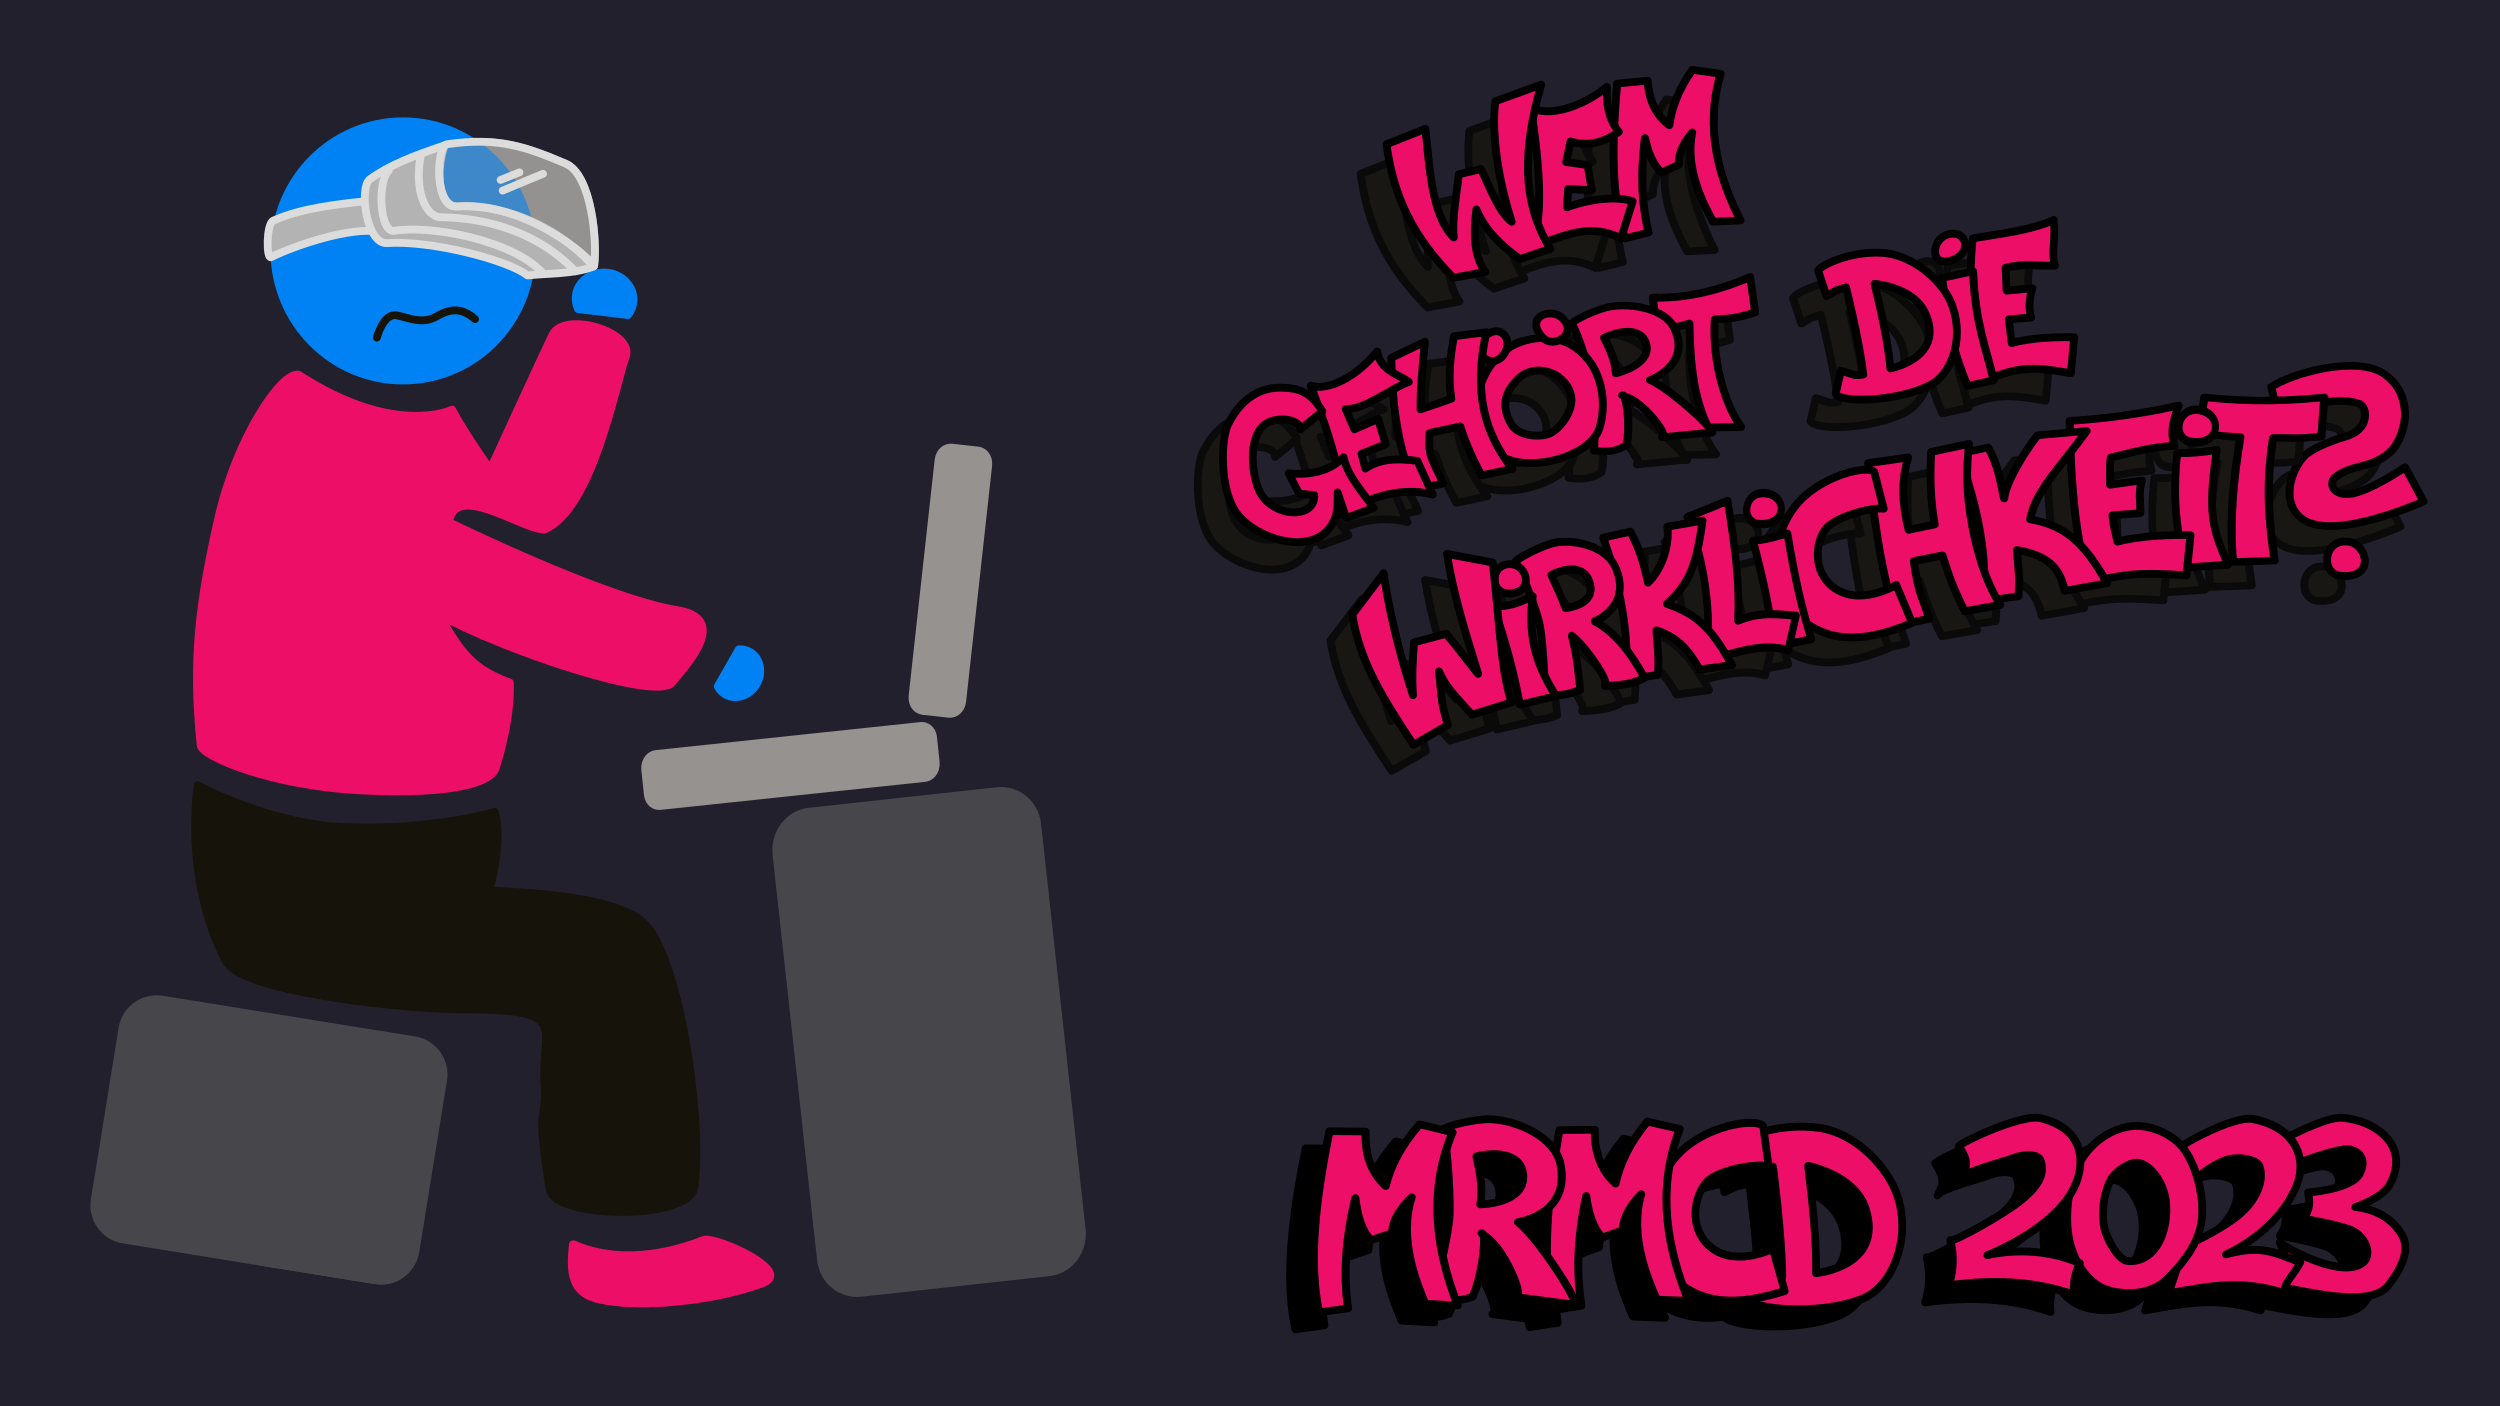 <?xml version="1.0" encoding="UTF-8" standalone="no"?>
<svg
   width="100%"
   height="100%"
   viewBox="0 0 1920 1080"
   version="1.1"
   xml:space="preserve"
   style="fill-rule:evenodd;clip-rule:evenodd;stroke-linejoin:round;stroke-miterlimit:2;"
   id="svg138"
   sodipodi:docname="pause.svg"
   inkscape:version="1.4-dev (7fa7388131, 2023-08-30, custom)"
   xmlns:inkscape="http://www.inkscape.org/namespaces/inkscape"
   xmlns:sodipodi="http://sodipodi.sourceforge.net/DTD/sodipodi-0.dtd"
   xmlns="http://www.w3.org/2000/svg"
   xmlns:svg="http://www.w3.org/2000/svg"
   xmlns:serif="http://www.serif.com/"><defs
   id="defs138">&#10;                &#10;            &#10;                &#10;                &#10;                &#10;                &#10;                &#10;                &#10;                &#10;            </defs><sodipodi:namedview
   id="namedview138"
   pagecolor="#ffffff"
   bordercolor="#000000"
   borderopacity="0.25"
   inkscape:showpageshadow="2"
   inkscape:pageopacity="0.0"
   inkscape:pagecheckerboard="0"
   inkscape:deskcolor="#d1d1d1"
   inkscape:zoom="0.70729166"
   inkscape:cx="660.2651"
   inkscape:cy="573.3137"
   inkscape:window-width="1916"
   inkscape:window-height="1036"
   inkscape:window-x="0"
   inkscape:window-y="0"
   inkscape:window-maximized="1"
   inkscape:current-layer="person-default"
   showguides="false"
   showgrid="false" />&#10;    <g
   id="Background">&#10;        <rect
   id="background"
   x="0"
   y="0"
   width="1920"
   height="1080"
   style="fill:rgb(34,32,44);stroke:rgb(34,32,44);stroke-width:1px;" />&#10;        <g
   id="person-default"
   serif:id="Person coding"
   transform="matrix(0.488,0,0,0.488,-189.728,-39.778)"
   style="display:inline"
   inkscape:label="person-default">&#10;            <path
   style="fill:#22202c;fill-opacity:1;stroke:none;stroke-width:2.05"
   d="M 520.594,2044.772 2246.213,2142.635 2060.257,230.656 638.31,161.418 Z"
   id="path181"
   sodipodi:nodetypes="ccccc" /><g
   transform="rotate(-5.387,-45902.205,10207.579)"
   id="g1">&#10;                <path
   d="m 1826.02,4765.36 c 82.51,-4.27 124.66,16.42 183.11,47.77 39.7,21.3 38.23,128.11 29.72,164.24 -25.8,-37.27 -115.07,-111.9 -204.38,-112.89 -39.16,-0.43 -24.77,-98.28 -8.45,-99.12 z"
   style="fill:#959290;stroke:#959290;stroke-width:12.3px;stroke-linecap:round;stroke-miterlimit:1.5"
   id="path1" />&#10;            </g>&#10;            <g
   transform="translate(-704.61,-4458.1)"
   id="g6">&#10;                <g
   transform="matrix(-0.447,0.783,-0.708,-0.404,6816.53,6951.2)"
   id="g2">&#10;                    <path
   d="m 1242.17,5704.09 c 3.74,-6.47 5.71,-13.81 5.71,-21.29 0,-23.5 -19.09,-42.58 -42.59,-42.58 -23.5,0 -42.58,19.08 -42.58,42.58 0,7.48 1.96,14.82 5.7,21.29 z"
   style="fill:#0082f4;stroke:#0082f4;stroke-width:14.31px;stroke-linecap:round;stroke-miterlimit:1.5"
   id="path2" />&#10;                </g>&#10;                <g
   transform="matrix(0.8,0,0,0.806,325.665,529.695)"
   id="g3">&#10;                    <circle
   cx="1752.51"
   cy="5465.01"
   r="241.035"
   style="fill:#0082f4;stroke:#0082f4;stroke-width:39.34px;stroke-linecap:round;stroke-miterlimit:1.5"
   id="circle2" />&#10;                </g>&#10;                <g
   transform="matrix(0.142,0.966,-0.927,0.136,7367.45,2483.03)"
   id="g4">&#10;                    <path
   d="m 2167.22,5779.73 c 4.09,-6.76 6.23,-14.44 6.23,-22.25 0,-24.55 -20.84,-44.49 -46.51,-44.49 -25.67,0 -46.51,19.94 -46.51,44.49 0,7.81 2.15,15.49 6.23,22.25 z"
   style="fill:#0082f4;stroke:#0082f4;stroke-width:12.85px;stroke-linecap:round;stroke-miterlimit:1.5"
   id="path3" />&#10;                </g>&#10;                <path
   d="m 1563.41,5129.35 c 152.13,99.04 241.61,54.94 241.61,54.94 19.28,36.91 70.67,122.25 70.67,122.25 0,0 256.49,-43.08 345.71,-19.24 24.79,6.62 51.44,74.51 16.65,109.08 -26.91,26.75 -43.92,6.91 -155.1,27.29 -69.88,-12.63 -272.85,-125.62 -282.93,-62.39 0,0 244.63,120.12 358.81,138.49 80.91,13.02 20.75,80.07 -7.87,114.28 -25.1,30.02 -272.87,-53.54 -368.66,-108.56 30.33,44.4 42.76,83.63 113.4,108.23 2.05,46.72 -11.84,102.7 -22.26,135 -7.03,21.82 -64.72,41.91 -209.55,34.95 -143.55,-6.9 -252.9,-53.65 -254.7,-71.05 -13.88,-134.78 -2.45,-223.49 27.43,-356.25 29.02,-128.94 100.53,-233.06 126.79,-227.02 z"
   style="fill:#ed0f67;stroke:#ed0f67;stroke-width:12.3px;stroke-linecap:round;stroke-miterlimit:1.5"
   id="path4" />&#10;                <g
   transform="matrix(0.848,0,0,1,214.723,0)"
   id="g5">&#10;                    <path
   d="m 1402.57,5775.49 c 0,0 131.9,60.81 269.02,66.08 165.76,6.36 283.2,-23.96 283.2,-23.96 17.19,45.47 -10.06,123.42 -10.06,123.42 0.82,3.29 234.01,0.74 291.76,55.7 62.46,59.44 105.37,301.92 89.18,410.31 -8.04,53.82 -261.26,50.13 -270.15,3.95 -28.23,-146.59 -3.57,-102.67 -9.43,-165.71 -8.11,-87.11 55.17,-118.88 -152.64,-117.5 -75.97,0.51 -406.89,-23.63 -439.17,-76.39 -80.29,-131.24 -51.71,-275.9 -51.71,-275.9 z"
   style="fill:#16130a;stroke:#16130a;stroke-width:13.27px;stroke-linecap:round;stroke-miterlimit:1.5"
   id="path5" />&#10;                </g>&#10;            </g>&#10;            <g
   transform="matrix(1.313,-0.164,0.147,1.171,-1302.87,-4982.99)"
   id="g7">&#10;                <path
   d="m 1283.89,6176.68 c 39.42,26.61 94,33.33 155.21,15.68 14.9,-1.85 102.74,57.08 62.01,67.96 -65.52,17.51 -162.08,11.09 -200.45,-8.73 -23.09,-11.93 -25.75,-34.79 -16.77,-74.91 z"
   style="fill:#ed0f67;stroke:#ed0f67;stroke-width:9.81px;stroke-linecap:round;stroke-miterlimit:1.5"
   id="path6" />&#10;            </g>&#10;            <g
   transform="translate(-704.61,-4458.1)"
   id="g8">&#10;                <path
   d="m 1688.7,5006.77 c 0,0 12.89,30.6 29.38,29.17 47.4,-4.1 66.91,2.2 119.98,12.11"
   style="fill:none;stroke:#16130a;stroke-width:12.3px;stroke-linecap:round;stroke-miterlimit:1.5"
   id="path7" />&#10;            </g>&#10;            <g
   transform="translate(-704.61,-4458.1)"
   id="g16">&#10;                <g
   transform="translate(-2.808,16.353)"
   id="g9">&#10;                    <path
   d="m 1700.3,4837.23 c -77.86,6.98 -130.78,14.12 -173.86,33.17 -11.47,5.08 -11.16,61.32 -3.68,57.64 38.89,-19.16 125.25,-48.09 170.79,-40.24 z"
   style="fill:#b3b3b3;stroke:#dcdcdc;stroke-width:12.3px;stroke-linecap:round;stroke-miterlimit:1.5"
   id="path8" />&#10;                </g>&#10;                <g
   transform="translate(-15.759,-14.658)"
   id="g10">&#10;                    <path
   d="m 1703.48,4836.41 c 31.1,-22.54 68.09,-36.64 117.59,-53.42 -16.59,50.34 -4.39,97.37 16.68,96.17 67.37,-3.86 154.64,23.37 217.95,94.62 -31.99,12.18 -71.32,10.4 -104.06,13.98 -30.33,-24.17 -151.93,-55.62 -220.96,-50.93 -33.04,2.24 -44.28,-88.05 -27.2,-100.42 z"
   style="fill:#b3b3b3;stroke:#dcdcdc;stroke-width:12.3px;stroke-linecap:round;stroke-miterlimit:1.5"
   id="path9" />&#10;                </g>&#10;                <g
   transform="translate(-28.025,-4.208)"
   id="g11">&#10;                    <path
   d="m 1796.1,4788.17 c -11.02,53.38 6.69,97.22 31.5,97.54 42.38,0.53 138.54,9.19 211.63,85.07"
   style="fill:none;stroke:#dcdcdc;stroke-width:12.3px;stroke-linecap:round;stroke-miterlimit:1.5"
   id="path10" />&#10;                </g>&#10;                <g
   transform="translate(-13.15,-11.207)"
   id="g12">&#10;                    <path
   d="m 1730.53,4819.56 c -17.9,15.52 -14.72,98.4 9,94.47 57.76,-9.56 185.14,15.3 231.67,64.66"
   style="fill:none;stroke:#dcdcdc;stroke-width:12.3px;stroke-linecap:round;stroke-miterlimit:1.5"
   id="path11" />&#10;                </g>&#10;                <g
   transform="rotate(-5.387,1833.991,4947.382)"
   id="g13">&#10;                    <path
   d="m 1826.02,4765.36 c 82.51,-4.27 124.66,16.42 183.11,47.77 39.7,21.3 38.23,128.11 29.72,164.24 -25.8,-37.27 -115.07,-111.9 -204.38,-112.89 -39.16,-0.43 -24.77,-98.28 -8.45,-99.12 z"
   style="fill:#959290;fill-opacity:0.42;stroke:#dcdcdc;stroke-width:12.3px;stroke-linecap:round;stroke-miterlimit:1.5"
   id="path12" />&#10;                </g>&#10;                <g
   transform="matrix(1.072,0.117,-0.115,1.061,420.702,-519.254)"
   id="g14">&#10;                    <path
   d="m 1896.34,4841.61 c 9.45,-5.47 55.9,-31.06 55.9,-31.06"
   style="fill:none;stroke:#dcdcdc;stroke-width:11.47px;stroke-linecap:round;stroke-miterlimit:1.5"
   id="path13" />&#10;                </g>&#10;                <g
   transform="matrix(1.006,0.166,-0.188,0.99,893.595,-265.975)"
   id="g15">&#10;                    <path
   d="m 1895.34,4822.26 26.11,-16.27"
   style="fill:none;stroke:#dcdcdc;stroke-width:12.28px;stroke-linecap:round;stroke-miterlimit:1.5"
   id="path14" />&#10;                </g>&#10;            </g>&#10;            <g
   transform="matrix(1.234,0.199,-0.194,1.199,-1560.34,-3826.14)"
   id="g17">&#10;                <path
   d="m 2806.57,4210.7 c 0,-24.72 -19.51,-44.8 -43.55,-44.8 h -321.63 c -24.03,0 -43.55,20.08 -43.55,44.8 v 225.45 c 0,24.73 19.52,44.81 43.55,44.81 h 321.63 c 24.04,0 43.55,-20.08 43.55,-44.81 z"
   style="fill:#47464a;stroke:#47464a;stroke-width:9.98px;stroke-linecap:round;stroke-miterlimit:1.5"
   id="path16" />&#10;            </g>&#10;            <g
   transform="matrix(1.013,-0.111,0.264,2.401,-1824.62,-8396.19)"
   id="g18">&#10;                &#10;            </g>&#10;            <g
   transform="matrix(1.174,-0.125,0.125,1.174,-2680.53,-2789.98)"
   id="g19">&#10;                &#10;            </g>&#10;            <g
   transform="matrix(0.698,0.077,-0.125,1.134,-72.807,-3294.24)"
   id="g20">&#10;                &#10;            </g><g
   transform="matrix(0.698,0.077,-0.125,1.134,-72.807,-3294.24)"
   id="g179"
   inkscape:label="laptop"
   style="clip-rule:evenodd;display:inline;fill-rule:evenodd;stroke-linejoin:round;stroke-miterlimit:2">&#10;                <path
   d="m 3695.92,3870.755 c -10.182,-28.136 -55.557,-45.882 -101.289,-39.62 l -413.72,56.651 c -45.733,6.262 -74.599,34.173 -64.417,62.31 l 198.651,548.928 c 10.175,28.116 55.571,45.88 101.303,39.618 l 413.72,-56.651 c 45.733,-6.262 74.578,-34.192 64.403,-62.308 z"
   style="clip-rule:evenodd;display:inline;fill:#47464a;fill-rule:evenodd;stroke:#47464a;stroke-width:11.641px;stroke-linecap:round;stroke-linejoin:round;stroke-miterlimit:1.5"
   id="path176"
   sodipodi:nodetypes="sssssssss" /><g
   id="g140"
   inkscape:transform-center-x="84.008165"
   inkscape:transform-center-y="-69.345086"><path
     d="m 3441.65,3767.601 c -3.314,-9.308 -18.297,-15.222 -33.445,-13.181 l -582.501,78.466 c -15.148,2.041 -24.759,11.268 -21.445,20.575 l 12.02,33.764 c 3.317,9.318 18.314,15.22 33.462,13.179 l 582.501,-78.466 c 15.148,-2.041 24.746,-11.255 21.428,-20.573 z"
     style="clip-rule:evenodd;display:inline;fill:#959290;fill-rule:evenodd;stroke:#959290;stroke-width:13.745px;stroke-linecap:round;stroke-linejoin:round;stroke-miterlimit:1.5"
     id="path177"
     sodipodi:nodetypes="sssssssss"
     inkscape:transform-center-x="102.64729"
     inkscape:transform-center-y="37.982551" /><path
     d="m 3497.934,3385.515 c 0,-9.88 -13.05,-17.91 -29.12,-17.91 h -58.22 c -16.07,0 -29.11,8.03 -29.11,17.91 v 327.38 c 0,9.89 13.04,17.91 29.11,17.91 h 58.22 c 16.07,0 29.12,-8.02 29.12,-17.91 z"
     style="fill:#959290;stroke:#959290;stroke-width:12.98px;stroke-linecap:round;stroke-miterlimit:1.5"
     id="path178"
     sodipodi:nodetypes="sssssssss"
     inkscape:transform-center-x="-20.046118"
     inkscape:transform-center-y="-104.33144" /></g>&#10;            </g>&#10;        </g>&#10;        <g
   id="person-key"
   serif:id="Person coding"
   transform="matrix(0.488,0,0,0.488,-189.728,-39.778)"
   style="display:inline"
   inkscape:label="person-key">&#10;            <path
   style="clip-rule:evenodd;display:inline;fill:#22202c;fill-opacity:1;fill-rule:evenodd;stroke:none;stroke-width:2.05;stroke-linejoin:round;stroke-miterlimit:2"
   d="M 584.373,2111.167 2185.511,2213.712 2172.529,245.914 702.088,227.813 Z"
   id="path181-6"
   sodipodi:nodetypes="ccccc" /><g
   transform="rotate(-5.387,-45902.205,10207.579)"
   id="g160">&#10;                <path
   d="m 1826.02,4765.36 c 82.51,-4.27 124.66,16.42 183.11,47.77 39.7,21.3 38.23,128.11 29.72,164.24 -25.8,-37.27 -115.07,-111.9 -204.38,-112.89 -39.16,-0.43 -24.77,-98.28 -8.45,-99.12 z"
   style="fill:#959290;stroke:#959290;stroke-width:12.3px;stroke-linecap:round;stroke-miterlimit:1.5"
   id="path159" />&#10;            </g>&#10;            <g
   transform="translate(-704.61,-4458.1)"
   id="g165">&#10;                <g
   transform="matrix(-0.447,0.783,-0.708,-0.404,6816.53,6951.2)"
   id="g161">&#10;                    <path
   d="m 1303.499,5705.114 c 3.74,-6.47 5.71,-13.81 5.71,-21.29 0,-23.5 -19.09,-42.58 -42.59,-42.58 -23.5,0 -42.58,19.08 -42.58,42.58 0,7.48 1.96,14.82 5.7,21.29 z"
   style="fill:#0082f4;stroke:#0082f4;stroke-width:14.31px;stroke-linecap:round;stroke-miterlimit:1.5"
   id="path160"
   sodipodi:nodetypes="cssscc" />&#10;                </g>&#10;                <g
   transform="matrix(0.8,0,0,0.806,325.665,529.695)"
   id="g162">&#10;                    <circle
   cx="1752.51"
   cy="5465.01"
   r="241.035"
   style="fill:#0082f4;stroke:#0082f4;stroke-width:39.34px;stroke-linecap:round;stroke-miterlimit:1.5"
   id="circle161" />&#10;                </g>&#10;                <g
   transform="matrix(0.142,0.966,-0.927,0.136,7367.45,2483.03)"
   id="g163">&#10;                    <path
   d="m 2132.383,5781.946 c 4.09,-6.76 6.23,-14.44 6.23,-22.25 0,-24.55 -20.84,-44.49 -46.51,-44.49 -25.67,0 -46.51,19.94 -46.51,44.49 0,7.81 2.15,15.49 6.23,22.25 z"
   style="fill:#0082f4;stroke:#0082f4;stroke-width:12.85px;stroke-linecap:round;stroke-miterlimit:1.5"
   id="path162"
   sodipodi:nodetypes="cssscc" />&#10;                </g>&#10;                <path
   d="m 1563.41,5129.35 c 152.13,99.04 241.61,54.94 241.61,54.94 19.28,36.91 70.67,122.25 70.67,122.25 0,0 247.567,-53.286 338.703,-52.606 25.658,0.191 51.44,74.51 16.65,109.08 -26.91,26.75 -104.735,30.953 -215.915,51.334 -69.88,-12.63 -181.9,-93.804 -215.108,-53.068 0,0 231.063,153.044 344.055,182.069 79.374,20.389 20.405,87.907 -8.215,122.117 -25.1,30.02 -257.77,-104.955 -353.56,-159.975 30.33,44.4 41.42,93.626 112.06,118.225 2.05,46.72 -10.5,92.704 -20.92,125.004 -7.03,21.82 -64.72,41.91 -209.55,34.95 -143.55,-6.9 -252.9,-53.65 -254.7,-71.05 -13.88,-134.78 -2.45,-223.49 27.43,-356.25 29.02,-128.94 100.53,-233.06 126.79,-227.02 z"
   style="fill:#ed0f67;stroke:#ed0f67;stroke-width:12.3px;stroke-linecap:round;stroke-miterlimit:1.5"
   id="path163"
   sodipodi:nodetypes="cccscccscccccccc" />&#10;                <g
   transform="matrix(0.848,0,0,1,214.723,0)"
   id="g164">&#10;                    <path
   d="m 1402.57,5775.49 c 0,0 131.9,60.81 269.02,66.08 165.76,6.36 283.2,-23.96 283.2,-23.96 17.19,45.47 -10.06,123.42 -10.06,123.42 0.82,3.29 234.01,0.74 291.76,55.7 62.46,59.44 105.37,301.92 89.18,410.31 -8.04,53.82 -261.26,50.13 -270.15,3.95 -28.23,-146.59 -3.57,-102.67 -9.43,-165.71 -8.11,-87.11 55.17,-118.88 -152.64,-117.5 -75.97,0.51 -406.89,-23.63 -439.17,-76.39 -80.29,-131.24 -51.71,-275.9 -51.71,-275.9 z"
   style="fill:#16130a;stroke:#16130a;stroke-width:13.27px;stroke-linecap:round;stroke-miterlimit:1.5"
   id="path164" />&#10;                </g>&#10;            </g>&#10;            <g
   transform="matrix(1.313,-0.164,0.147,1.171,-1302.87,-4982.99)"
   id="g166">&#10;                <path
   d="m 1283.89,6176.68 c 39.42,26.61 94,33.33 155.21,15.68 14.9,-1.85 102.74,57.08 62.01,67.96 -65.52,17.51 -162.08,11.09 -200.45,-8.73 -23.09,-11.93 -25.75,-34.79 -16.77,-74.91 z"
   style="fill:#ed0f67;stroke:#ed0f67;stroke-width:9.81px;stroke-linecap:round;stroke-miterlimit:1.5"
   id="path165" />&#10;            </g>&#10;            <g
   transform="translate(-704.61,-4458.1)"
   id="g167">&#10;                <path
   d="m 1688.7,5006.77 c 0,0 12.89,30.6 29.38,29.17 47.4,-4.1 66.91,2.2 119.98,12.11"
   style="fill:none;stroke:#16130a;stroke-width:12.3px;stroke-linecap:round;stroke-miterlimit:1.5"
   id="path166" />&#10;            </g>&#10;            <g
   transform="translate(-704.61,-4458.1)"
   id="g175">&#10;                <g
   transform="translate(-2.808,16.353)"
   id="g168">&#10;                    <path
   d="m 1700.3,4837.23 c -77.86,6.98 -130.78,14.12 -173.86,33.17 -11.47,5.08 -11.16,61.32 -3.68,57.64 38.89,-19.16 125.25,-48.09 170.79,-40.24 z"
   style="fill:#b3b3b3;stroke:#dcdcdc;stroke-width:12.3px;stroke-linecap:round;stroke-miterlimit:1.5"
   id="path167" />&#10;                </g>&#10;                <g
   transform="translate(-15.759,-14.658)"
   id="g169">&#10;                    <path
   d="m 1703.48,4836.41 c 31.1,-22.54 68.09,-36.64 117.59,-53.42 -16.59,50.34 -4.39,97.37 16.68,96.17 67.37,-3.86 154.64,23.37 217.95,94.62 -31.99,12.18 -71.32,10.4 -104.06,13.98 -30.33,-24.17 -151.93,-55.62 -220.96,-50.93 -33.04,2.24 -44.28,-88.05 -27.2,-100.42 z"
   style="fill:#b3b3b3;stroke:#dcdcdc;stroke-width:12.3px;stroke-linecap:round;stroke-miterlimit:1.5"
   id="path168" />&#10;                </g>&#10;                <g
   transform="translate(-28.025,-4.208)"
   id="g170">&#10;                    <path
   d="m 1796.1,4788.17 c -11.02,53.38 6.69,97.22 31.5,97.54 42.38,0.53 138.54,9.19 211.63,85.07"
   style="fill:none;stroke:#dcdcdc;stroke-width:12.3px;stroke-linecap:round;stroke-miterlimit:1.5"
   id="path169" />&#10;                </g>&#10;                <g
   transform="translate(-13.15,-11.207)"
   id="g171">&#10;                    <path
   d="m 1730.53,4819.56 c -17.9,15.52 -14.72,98.4 9,94.47 57.76,-9.56 185.14,15.3 231.67,64.66"
   style="fill:none;stroke:#dcdcdc;stroke-width:12.3px;stroke-linecap:round;stroke-miterlimit:1.5"
   id="path170" />&#10;                </g>&#10;                <g
   transform="rotate(-5.387,1833.991,4947.382)"
   id="g172">&#10;                    <path
   d="m 1826.02,4765.36 c 82.51,-4.27 124.66,16.42 183.11,47.77 39.7,21.3 38.23,128.11 29.72,164.24 -25.8,-37.27 -115.07,-111.9 -204.38,-112.89 -39.16,-0.43 -24.77,-98.28 -8.45,-99.12 z"
   style="fill:#959290;fill-opacity:0.42;stroke:#dcdcdc;stroke-width:12.3px;stroke-linecap:round;stroke-miterlimit:1.5"
   id="path171" />&#10;                </g>&#10;                <g
   transform="matrix(1.072,0.117,-0.115,1.061,420.702,-519.254)"
   id="g173">&#10;                    <path
   d="m 1896.34,4841.61 c 9.45,-5.47 55.9,-31.06 55.9,-31.06"
   style="fill:none;stroke:#dcdcdc;stroke-width:11.47px;stroke-linecap:round;stroke-miterlimit:1.5"
   id="path172" />&#10;                </g>&#10;                <g
   transform="matrix(1.006,0.166,-0.188,0.99,893.595,-265.975)"
   id="g174">&#10;                    <path
   d="m 1895.34,4822.26 26.11,-16.27"
   style="fill:none;stroke:#dcdcdc;stroke-width:12.28px;stroke-linecap:round;stroke-miterlimit:1.5"
   id="path173" />&#10;                </g>&#10;            </g>&#10;            <g
   transform="matrix(1.234,0.199,-0.194,1.199,-1560.34,-3826.14)"
   id="g176">&#10;                <path
   d="m 2806.57,4210.7 c 0,-24.72 -19.51,-44.8 -43.55,-44.8 h -321.63 c -24.03,0 -43.55,20.08 -43.55,44.8 v 225.45 c 0,24.73 19.52,44.81 43.55,44.81 h 321.63 c 24.04,0 43.55,-20.08 43.55,-44.81 z"
   style="fill:#47464a;stroke:#47464a;stroke-width:9.98px;stroke-linecap:round;stroke-miterlimit:1.5"
   id="path175" />&#10;            </g>&#10;            <g
   transform="matrix(1.013,-0.111,0.264,2.401,-1824.62,-8396.19)"
   id="g177">&#10;                &#10;            </g>&#10;            <g
   transform="matrix(1.174,-0.125,0.125,1.174,-2680.53,-2789.98)"
   id="g178">&#10;                &#10;            </g><g
   transform="matrix(0.698,0.077,-0.125,1.134,-72.807,-3294.24)"
   id="g139"
   inkscape:label="laptop"
   style="clip-rule:evenodd;display:inline;fill-rule:evenodd;stroke-linejoin:round;stroke-miterlimit:2">&#10;                <path
   d="m 3695.92,3870.755 c -10.182,-28.136 -55.557,-45.882 -101.289,-39.62 l -413.72,56.651 c -45.733,6.262 -74.599,34.173 -64.417,62.31 l 198.651,548.928 c 10.175,28.116 55.571,45.88 101.303,39.618 l 413.72,-56.651 c 45.733,-6.262 74.578,-34.192 64.403,-62.308 z"
   style="clip-rule:evenodd;display:inline;fill:#47464a;fill-rule:evenodd;stroke:#47464a;stroke-width:11.641px;stroke-linecap:round;stroke-linejoin:round;stroke-miterlimit:1.5"
   id="path15"
   sodipodi:nodetypes="sssssssss" /><g
   id="g141"
   inkscape:transform-center-x="88.136277"
   inkscape:transform-center-y="-66.574588"
   transform="matrix(0.999,-0.023,0.06,0.999,-220.89,79.808)"><path
     d="m 3441.65,3767.601 c -3.314,-9.308 -18.297,-15.222 -33.445,-13.181 l -582.501,78.466 c -15.148,2.041 -24.759,11.268 -21.445,20.575 l 12.02,33.764 c 3.317,9.318 18.314,15.22 33.462,13.179 l 582.501,-78.466 c 15.148,-2.041 24.746,-11.255 21.428,-20.573 z"
     style="clip-rule:evenodd;display:inline;fill:#959290;fill-rule:evenodd;stroke:#959290;stroke-width:13.745px;stroke-linecap:round;stroke-linejoin:round;stroke-miterlimit:1.5"
     id="path17"
     sodipodi:nodetypes="sssssssss" /><path
     d="m 3497.934,3385.515 c 0,-9.88 -13.05,-17.91 -29.12,-17.91 h -58.22 c -16.07,0 -29.11,8.03 -29.11,17.91 v 327.38 c 0,9.89 13.04,17.91 29.11,17.91 h 58.22 c 16.07,0 29.12,-8.02 29.12,-17.91 z"
     style="fill:#959290;stroke:#959290;stroke-width:12.98px;stroke-linecap:round;stroke-miterlimit:1.5"
     id="path18"
     sodipodi:nodetypes="sssssssss" /></g>&#10;            </g>&#10;            &#10;        </g>&#10;    <g
   id="person-frown"
   serif:id="Person coding"
   transform="matrix(0.488,0,0,0.488,-189.728,-39.778)"
   style="display:inline"
   inkscape:label="person-frown">&#10;            <path
   style="fill:#22202c;fill-opacity:1;stroke:none;stroke-width:2.05"
   d="M 538.525,2254.914 2126.786,2239.429 2130.705,139.792 541.663,152.505 Z"
   id="path182"
   sodipodi:nodetypes="ccccc" /><g
   transform="rotate(-5.387,-45902.205,10207.579)"
   id="g183">&#10;                <path
   d="m 1826.02,4765.36 c 82.51,-4.27 124.66,16.42 183.11,47.77 39.7,21.3 38.23,128.11 29.72,164.24 -25.8,-37.27 -115.07,-111.9 -204.38,-112.89 -39.16,-0.43 -24.77,-98.28 -8.45,-99.12 z"
   style="fill:#959290;stroke:#959290;stroke-width:12.3px;stroke-linecap:round;stroke-miterlimit:1.5"
   id="path183" />&#10;            </g>&#10;            <g
   transform="translate(-704.61,-4458.1)"
   id="g188">&#10;                <g
   transform="matrix(-0.447,0.783,-0.708,-0.404,6816.53,6951.2)"
   id="g184">&#10;                    <path
   d="m 1242.17,5704.09 c 3.74,-6.47 5.71,-13.81 5.71,-21.29 0,-23.5 -19.09,-42.58 -42.59,-42.58 -23.5,0 -42.58,19.08 -42.58,42.58 0,7.48 1.96,14.82 5.7,21.29 z"
   style="fill:#0082f4;stroke:#0082f4;stroke-width:14.31px;stroke-linecap:round;stroke-miterlimit:1.5"
   id="path184" />&#10;                </g>&#10;                <g
   transform="matrix(0.8,0,0,0.806,325.665,529.695)"
   id="g185">&#10;                    <circle
   cx="1752.51"
   cy="5465.01"
   r="241.035"
   style="fill:#0082f4;stroke:#0082f4;stroke-width:39.34px;stroke-linecap:round;stroke-miterlimit:1.5"
   id="circle184" />&#10;                </g>&#10;                <g
   transform="matrix(0.142,0.966,-0.927,0.136,7367.45,2483.03)"
   id="g186">&#10;                    <path
   d="m 2167.22,5779.73 c 4.09,-6.76 6.23,-14.44 6.23,-22.25 0,-24.55 -20.84,-44.49 -46.51,-44.49 -25.67,0 -46.51,19.94 -46.51,44.49 0,7.81 2.15,15.49 6.23,22.25 z"
   style="fill:#0082f4;stroke:#0082f4;stroke-width:12.85px;stroke-linecap:round;stroke-miterlimit:1.5"
   id="path185" />&#10;                </g>&#10;                <path
   d="m 1563.41,5129.35 c 152.13,99.04 241.61,54.94 241.61,54.94 19.28,36.91 70.67,122.25 70.67,122.25 0,0 256.49,-43.08 345.71,-19.24 24.79,6.62 51.44,74.51 16.65,109.08 -26.91,26.75 -43.92,6.91 -155.1,27.29 -69.88,-12.63 -272.85,-125.62 -282.93,-62.39 0,0 244.63,120.12 358.81,138.49 80.91,13.02 20.75,80.07 -7.87,114.28 -25.1,30.02 -272.87,-53.54 -368.66,-108.56 30.33,44.4 42.76,83.63 113.4,108.23 2.05,46.72 -11.84,102.7 -22.26,135 -7.03,21.82 -64.72,41.91 -209.55,34.95 -143.55,-6.9 -252.9,-53.65 -254.7,-71.05 -13.88,-134.78 -2.45,-223.49 27.43,-356.25 29.02,-128.94 100.53,-233.06 126.79,-227.02 z"
   style="fill:#ed0f67;stroke:#ed0f67;stroke-width:12.3px;stroke-linecap:round;stroke-miterlimit:1.5"
   id="path186" />&#10;                <g
   transform="matrix(0.848,0,0,1,214.723,0)"
   id="g187">&#10;                    <path
   d="m 1402.57,5775.49 c 0,0 131.9,60.81 269.02,66.08 165.76,6.36 283.2,-23.96 283.2,-23.96 17.19,45.47 -10.06,123.42 -10.06,123.42 0.82,3.29 234.01,0.74 291.76,55.7 62.46,59.44 105.37,301.92 89.18,410.31 -8.04,53.82 -261.26,50.13 -270.15,3.95 -28.23,-146.59 -3.57,-102.67 -9.43,-165.71 -8.11,-87.11 55.17,-118.88 -152.64,-117.5 -75.97,0.51 -406.89,-23.63 -439.17,-76.39 -80.29,-131.24 -51.71,-275.9 -51.71,-275.9 z"
   style="fill:#16130a;stroke:#16130a;stroke-width:13.27px;stroke-linecap:round;stroke-miterlimit:1.5"
   id="path187" />&#10;                </g>&#10;            </g>&#10;            <g
   transform="matrix(1.313,-0.164,0.147,1.171,-1302.87,-4982.99)"
   id="g189">&#10;                <path
   d="m 1283.89,6176.68 c 39.42,26.61 94,33.33 155.21,15.68 14.9,-1.85 102.74,57.08 62.01,67.96 -65.52,17.51 -162.08,11.09 -200.45,-8.73 -23.09,-11.93 -25.75,-34.79 -16.77,-74.91 z"
   style="fill:#ed0f67;stroke:#ed0f67;stroke-width:9.81px;stroke-linecap:round;stroke-miterlimit:1.5"
   id="path188" />&#10;            </g>&#10;            <g
   transform="translate(-704.61,-4458.1)"
   id="g190">&#10;                <path
   d="m 1686.447,5070.953 c 0,0 10.299,-39.484 31.633,-35.014 21.334,4.471 40.172,14.552 63.311,1.154 23.139,-13.398 40.659,-11.934 59.582,4.729"
   style="fill:none;stroke:#16130a;stroke-width:12.3px;stroke-linecap:round;stroke-miterlimit:1.5"
   id="path189"
   sodipodi:nodetypes="czzc" />&#10;            </g>&#10;            <g
   transform="translate(-704.61,-4458.1)"
   id="g198">&#10;                <g
   transform="translate(-2.808,16.353)"
   id="g191">&#10;                    <path
   d="m 1700.3,4837.23 c -77.86,6.98 -130.78,14.12 -173.86,33.17 -11.47,5.08 -11.16,61.32 -3.68,57.64 38.89,-19.16 125.25,-48.09 170.79,-40.24 z"
   style="fill:#b3b3b3;stroke:#dcdcdc;stroke-width:12.3px;stroke-linecap:round;stroke-miterlimit:1.5"
   id="path190" />&#10;                </g>&#10;                <g
   transform="translate(-15.759,-14.658)"
   id="g192">&#10;                    <path
   d="m 1703.48,4836.41 c 31.1,-22.54 68.09,-36.64 117.59,-53.42 -16.59,50.34 -4.39,97.37 16.68,96.17 67.37,-3.86 154.64,23.37 217.95,94.62 -31.99,12.18 -71.32,10.4 -104.06,13.98 -30.33,-24.17 -151.93,-55.62 -220.96,-50.93 -33.04,2.24 -44.28,-88.05 -27.2,-100.42 z"
   style="fill:#b3b3b3;stroke:#dcdcdc;stroke-width:12.3px;stroke-linecap:round;stroke-miterlimit:1.5"
   id="path191" />&#10;                </g>&#10;                <g
   transform="translate(-28.025,-4.208)"
   id="g193">&#10;                    <path
   d="m 1796.1,4788.17 c -11.02,53.38 6.69,97.22 31.5,97.54 42.38,0.53 138.54,9.19 211.63,85.07"
   style="fill:none;stroke:#dcdcdc;stroke-width:12.3px;stroke-linecap:round;stroke-miterlimit:1.5"
   id="path192" />&#10;                </g>&#10;                <g
   transform="translate(-13.15,-11.207)"
   id="g194">&#10;                    <path
   d="m 1730.53,4819.56 c -17.9,15.52 -14.72,98.4 9,94.47 57.76,-9.56 185.14,15.3 231.67,64.66"
   style="fill:none;stroke:#dcdcdc;stroke-width:12.3px;stroke-linecap:round;stroke-miterlimit:1.5"
   id="path193" />&#10;                </g>&#10;                <g
   transform="rotate(-5.387,1833.991,4947.382)"
   id="g195">&#10;                    <path
   d="m 1826.02,4765.36 c 82.51,-4.27 124.66,16.42 183.11,47.77 39.7,21.3 38.23,128.11 29.72,164.24 -25.8,-37.27 -115.07,-111.9 -204.38,-112.89 -39.16,-0.43 -24.77,-98.28 -8.45,-99.12 z"
   style="fill:#959290;fill-opacity:0.42;stroke:#dcdcdc;stroke-width:12.3px;stroke-linecap:round;stroke-miterlimit:1.5"
   id="path194" />&#10;                </g>&#10;                <g
   transform="matrix(1.072,0.117,-0.115,1.061,420.702,-519.254)"
   id="g196">&#10;                    <path
   d="m 1896.34,4841.61 c 9.45,-5.47 55.9,-31.06 55.9,-31.06"
   style="fill:none;stroke:#dcdcdc;stroke-width:11.47px;stroke-linecap:round;stroke-miterlimit:1.5"
   id="path195" />&#10;                </g>&#10;                <g
   transform="matrix(1.006,0.166,-0.188,0.99,893.595,-265.975)"
   id="g197">&#10;                    <path
   d="m 1895.34,4822.26 26.11,-16.27"
   style="fill:none;stroke:#dcdcdc;stroke-width:12.28px;stroke-linecap:round;stroke-miterlimit:1.5"
   id="path196" />&#10;                </g>&#10;            </g>&#10;            <g
   transform="matrix(1.234,0.199,-0.194,1.199,-1560.34,-3826.14)"
   id="g199">&#10;                <path
   d="m 2806.57,4210.7 c 0,-24.72 -19.51,-44.8 -43.55,-44.8 h -321.63 c -24.03,0 -43.55,20.08 -43.55,44.8 v 225.45 c 0,24.73 19.52,44.81 43.55,44.81 h 321.63 c 24.04,0 43.55,-20.08 43.55,-44.81 z"
   style="fill:#47464a;stroke:#47464a;stroke-width:9.98px;stroke-linecap:round;stroke-miterlimit:1.5"
   id="path198" />&#10;            </g>&#10;            <g
   transform="matrix(1.013,-0.111,0.264,2.401,-1824.62,-8396.19)"
   id="g200">&#10;                &#10;            </g>&#10;            <g
   transform="matrix(1.174,-0.125,0.125,1.174,-2680.53,-2789.98)"
   id="g201">&#10;                &#10;            </g>&#10;            <g
   transform="matrix(0.698,0.077,-0.125,1.134,-72.807,-3294.24)"
   id="g202">&#10;                &#10;            </g><g
   transform="matrix(0.698,0.077,-0.125,1.134,-72.807,-3294.24)"
   id="g147"
   inkscape:label="laptop"
   style="clip-rule:evenodd;display:inline;fill-rule:evenodd;stroke-linejoin:round;stroke-miterlimit:2">&#10;                <path
   d="m 3695.92,3870.755 c -10.182,-28.136 -55.557,-45.882 -101.289,-39.62 l -413.72,56.651 c -45.733,6.262 -74.599,34.173 -64.417,62.31 l 198.651,548.928 c 10.175,28.116 55.571,45.88 101.303,39.618 l 413.72,-56.651 c 45.733,-6.262 74.578,-34.192 64.403,-62.308 z"
   style="clip-rule:evenodd;display:inline;fill:#47464a;fill-rule:evenodd;stroke:#47464a;stroke-width:11.641px;stroke-linecap:round;stroke-linejoin:round;stroke-miterlimit:1.5"
   id="path144"
   sodipodi:nodetypes="sssssssss" /><g
   id="g146"
   inkscape:transform-center-x="84.008165"
   inkscape:transform-center-y="-69.345086"><path
     d="m 3441.65,3767.601 c -3.314,-9.308 -18.297,-15.222 -33.445,-13.181 l -582.501,78.466 c -15.148,2.041 -24.759,11.268 -21.445,20.575 l 12.02,33.764 c 3.317,9.318 18.314,15.22 33.462,13.179 l 582.501,-78.466 c 15.148,-2.041 24.746,-11.255 21.428,-20.573 z"
     style="clip-rule:evenodd;display:inline;fill:#959290;fill-rule:evenodd;stroke:#959290;stroke-width:13.745px;stroke-linecap:round;stroke-linejoin:round;stroke-miterlimit:1.5"
     id="path145"
     sodipodi:nodetypes="sssssssss"
     inkscape:transform-center-x="102.64729"
     inkscape:transform-center-y="37.982551" /><path
     d="m 3497.934,3385.515 c 0,-9.88 -13.05,-17.91 -29.12,-17.91 h -58.22 c -16.07,0 -29.11,8.03 -29.11,17.91 v 327.38 c 0,9.89 13.04,17.91 29.11,17.91 h 58.22 c 16.07,0 29.12,-8.02 29.12,-17.91 z"
     style="fill:#959290;stroke:#959290;stroke-width:12.98px;stroke-linecap:round;stroke-miterlimit:1.5"
     id="path146"
     sodipodi:nodetypes="sssssssss"
     inkscape:transform-center-x="-20.046118"
     inkscape:transform-center-y="-104.33144" /></g>&#10;            </g>&#10;        </g><g
   id="person-vr"
   serif:id="Person coding"
   transform="matrix(0.488,0,0,0.488,-189.728,-39.778)"
   style="display:inline"
   inkscape:label="person-vr">&#10;            <path
   style="fill:#22202c;fill-opacity:1;stroke:none;stroke-width:2.05"
   d="M 520.594,2044.772 2327.841,2224.094 2030.859,189.636 638.31,161.418 Z"
   id="path203"
   sodipodi:nodetypes="ccccc" /><path
   d="m 1092.045,308.817 c 81.745,-11.997 125.651,4.645 186.786,30.369 41.524,17.479 50.088,123.955 45.007,160.725 -29.185,-34.683 -125.067,-100.603 -214.075,-93.205 -39.027,3.248 -33.887,-95.521 -17.718,-97.889 z"
   style="fill:#959290;stroke:#959290;stroke-width:12.3px;stroke-linecap:round;stroke-miterlimit:1.5"
   id="path204" />&#10;            <g
   transform="translate(-704.61,-4458.1)"
   id="g209">&#10;                <g
   transform="matrix(-0.447,0.783,-0.708,-0.404,6816.53,6951.2)"
   id="g205">&#10;                    <path
   d="m 1242.17,5704.09 c 3.74,-6.47 5.71,-13.81 5.71,-21.29 0,-23.5 -19.09,-42.58 -42.59,-42.58 -23.5,0 -42.58,19.08 -42.58,42.58 0,7.48 1.96,14.82 5.7,21.29 z"
   style="fill:#0082f4;stroke:#0082f4;stroke-width:14.31px;stroke-linecap:round;stroke-miterlimit:1.5"
   id="path205" />&#10;                </g>&#10;                <g
   transform="matrix(0.8,0,0,0.806,325.665,529.695)"
   id="g206">&#10;                    <circle
   cx="1752.51"
   cy="5465.01"
   r="241.035"
   style="fill:#0082f4;stroke:#0082f4;stroke-width:39.34px;stroke-linecap:round;stroke-miterlimit:1.5"
   id="circle205" />&#10;                </g>&#10;                <g
   transform="matrix(0.97,0.116,-0.111,0.931,909.334,-694.299)"
   id="g207">&#10;                    <path
   d="m 1885.742,5919.543 c 4.09,-6.76 6.23,-14.44 6.23,-22.25 0,-24.55 -20.84,-44.49 -46.51,-44.49 -25.67,0 -46.51,19.94 -46.51,44.49 0,7.81 2.15,15.49 6.23,22.25 z"
   style="fill:#0082f4;stroke:#0082f4;stroke-width:12.85px;stroke-linecap:round;stroke-miterlimit:1.5"
   id="path206"
   sodipodi:nodetypes="cssscc" />&#10;                </g>&#10;                <path
   d="m 1563.41,5129.35 c 152.13,99.04 241.61,54.94 241.61,54.94 19.28,36.91 59.89,93.982 59.89,93.982 0,0 79.398,-173.437 97.912,-211.716 18.514,-38.279 130.274,-4.524 115.265,34.793 -15.009,39.317 -51.567,241.334 -128.724,271.979 -39.738,-3.44 -139.263,-75.278 -149.343,-12.048 0,0 244.63,120.12 358.81,138.49 80.91,13.02 20.75,80.07 -7.87,114.28 -25.1,30.02 -272.87,-53.54 -368.66,-108.56 30.33,44.4 42.76,83.63 113.4,108.23 2.05,46.72 -11.84,102.7 -22.26,135 -7.03,21.82 -64.72,41.91 -209.55,34.95 -143.55,-6.9 -252.9,-53.65 -254.7,-71.05 -13.88,-134.78 -2.45,-223.49 27.43,-356.25 29.02,-128.94 100.53,-233.06 126.79,-227.02 z"
   style="fill:#ed0f67;stroke:#ed0f67;stroke-width:12.3px;stroke-linecap:round;stroke-miterlimit:1.5"
   id="path207"
   sodipodi:nodetypes="ccczzccccccccccc" />&#10;                <g
   transform="matrix(0.848,0,0,1,214.723,0)"
   id="g208">&#10;                    <path
   d="m 1402.57,5775.49 c 0,0 131.9,60.81 269.02,66.08 165.76,6.36 283.2,-23.96 283.2,-23.96 17.19,45.47 -10.06,123.42 -10.06,123.42 0.82,3.29 234.01,0.74 291.76,55.7 62.46,59.44 105.37,301.92 89.18,410.31 -8.04,53.82 -261.26,50.13 -270.15,3.95 -28.23,-146.59 -3.57,-102.67 -9.43,-165.71 -8.11,-87.11 55.17,-118.88 -152.64,-117.5 -75.97,0.51 -406.89,-23.63 -439.17,-76.39 -80.29,-131.24 -51.71,-275.9 -51.71,-275.9 z"
   style="fill:#16130a;stroke:#16130a;stroke-width:13.27px;stroke-linecap:round;stroke-miterlimit:1.5"
   id="path208" />&#10;                </g>&#10;            </g>&#10;            <g
   transform="matrix(1.313,-0.164,0.147,1.171,-1302.87,-4982.99)"
   id="g210">&#10;                <path
   d="m 1283.89,6176.68 c 39.42,26.61 94,33.33 155.21,15.68 14.9,-1.85 102.74,57.08 62.01,67.96 -65.52,17.51 -162.08,11.09 -200.45,-8.73 -23.09,-11.93 -25.75,-34.79 -16.77,-74.91 z"
   style="fill:#ed0f67;stroke:#ed0f67;stroke-width:9.81px;stroke-linecap:round;stroke-miterlimit:1.5"
   id="path209" />&#10;            </g>&#10;            <g
   transform="translate(-704.61,-4458.1)"
   id="g211">&#10;                <path
   d="m 1686.447,5070.953 c 0,0 10.299,-39.484 31.633,-35.014 21.334,4.471 40.172,14.552 63.311,1.154 23.139,-13.398 40.659,-11.934 59.582,4.729"
   style="fill:none;stroke:#16130a;stroke-width:12.3px;stroke-linecap:round;stroke-miterlimit:1.5"
   id="path210"
   sodipodi:nodetypes="czzc" />&#10;            </g>&#10;            <g
   transform="translate(-707.418,-4441.747)"
   id="g212">&#10;                    <path
   d="m 1700.3,4837.23 c -77.86,6.98 -130.78,14.12 -173.86,33.17 -11.47,5.08 -11.16,61.32 -3.68,57.64 38.89,-19.16 125.25,-48.09 170.79,-40.24 z"
   style="fill:#b3b3b3;stroke:#dcdcdc;stroke-width:12.3px;stroke-linecap:round;stroke-miterlimit:1.5"
   id="path211" />&#10;                </g><g
   transform="translate(-732.669,-4472.758)"
   id="g213">&#10;                    <path
   d="m 1703.48,4836.41 c 31.1,-22.54 68.09,-36.64 117.59,-53.42 -16.59,50.34 -4.39,97.37 16.68,96.17 67.37,-3.86 154.64,23.37 217.95,94.62 -31.99,12.18 -71.32,10.4 -104.06,13.98 -30.33,-24.17 -151.93,-55.62 -220.96,-50.93 -33.04,2.24 -44.28,-88.05 -27.2,-100.42 z"
   style="fill:#b3b3b3;stroke:#dcdcdc;stroke-width:12.3px;stroke-linecap:round;stroke-miterlimit:1.5"
   id="path212" />&#10;                </g><g
   transform="translate(-744.935,-4462.308)"
   id="g214">&#10;                    <path
   d="m 1796.1,4788.17 c -11.02,53.38 6.69,97.22 31.5,97.54 42.38,0.53 138.54,9.19 211.63,85.07"
   style="fill:none;stroke:#dcdcdc;stroke-width:12.3px;stroke-linecap:round;stroke-miterlimit:1.5"
   id="path213" />&#10;                </g><g
   transform="translate(-730.06,-4469.307)"
   id="g215">&#10;                    <path
   d="m 1730.53,4819.56 c -17.9,15.52 -14.72,98.4 9,94.47 57.76,-9.56 185.14,15.3 231.67,64.66"
   style="fill:none;stroke:#dcdcdc;stroke-width:12.3px;stroke-linecap:round;stroke-miterlimit:1.5"
   id="path214" />&#10;                </g><g
   transform="rotate(-5.387,-45908.4,10338.175)"
   id="g216">&#10;                    <path
   d="m 1826.02,4765.36 c 82.51,-4.27 124.66,16.42 183.11,47.77 39.7,21.3 38.23,128.11 29.72,164.24 -25.8,-37.27 -115.07,-111.9 -204.38,-112.89 -39.16,-0.43 -24.77,-98.28 -8.45,-99.12 z"
   style="fill:#959290;fill-opacity:0.42;stroke:#dcdcdc;stroke-width:12.3px;stroke-linecap:round;stroke-miterlimit:1.5"
   id="path215" />&#10;                </g><g
   transform="matrix(1.072,0.117,-0.115,1.061,-296.208,-4977.354)"
   id="g217">&#10;                    <path
   d="m 1896.34,4841.61 c 9.45,-5.47 55.9,-31.06 55.9,-31.06"
   style="fill:none;stroke:#dcdcdc;stroke-width:11.47px;stroke-linecap:round;stroke-miterlimit:1.5"
   id="path216" />&#10;                </g><g
   transform="matrix(1.006,0.166,-0.188,0.99,176.685,-4724.075)"
   id="g218">&#10;                    <path
   d="m 1895.34,4822.26 26.11,-16.27"
   style="fill:none;stroke:#dcdcdc;stroke-width:12.28px;stroke-linecap:round;stroke-miterlimit:1.5"
   id="path217" />&#10;                </g>&#10;            <g
   transform="matrix(1.234,0.199,-0.194,1.199,-1560.34,-3826.14)"
   id="g220">&#10;                <path
   d="m 2806.57,4210.7 c 0,-24.72 -19.51,-44.8 -43.55,-44.8 h -321.63 c -24.03,0 -43.55,20.08 -43.55,44.8 v 225.45 c 0,24.73 19.52,44.81 43.55,44.81 h 321.63 c 24.04,0 43.55,-20.08 43.55,-44.81 z"
   style="fill:#47464a;stroke:#47464a;stroke-width:9.98px;stroke-linecap:round;stroke-miterlimit:1.5"
   id="path219" />&#10;            </g>&#10;            <g
   transform="matrix(1.013,-0.111,0.264,2.401,-1824.62,-8396.19)"
   id="g221">&#10;                &#10;            </g>&#10;            <g
   transform="matrix(1.174,-0.125,0.125,1.174,-2680.53,-2789.98)"
   id="g222">&#10;                &#10;            </g>&#10;            <g
   transform="matrix(0.698,0.077,-0.125,1.134,-72.807,-3294.24)"
   id="g223">&#10;                &#10;            </g><g
   transform="matrix(0.698,0.077,-0.125,1.134,-72.807,-3294.24)"
   id="g144"
   inkscape:label="laptop"
   style="clip-rule:evenodd;display:inline;fill-rule:evenodd;stroke-linejoin:round;stroke-miterlimit:2">&#10;                <path
   d="m 3695.92,3870.755 c -10.182,-28.136 -55.557,-45.882 -101.289,-39.62 l -413.72,56.651 c -45.733,6.262 -74.599,34.173 -64.417,62.31 l 198.651,548.928 c 10.175,28.116 55.571,45.88 101.303,39.618 l 413.72,-56.651 c 45.733,-6.262 74.578,-34.192 64.403,-62.308 z"
   style="clip-rule:evenodd;display:inline;fill:#47464a;fill-rule:evenodd;stroke:#47464a;stroke-width:11.641px;stroke-linecap:round;stroke-linejoin:round;stroke-miterlimit:1.5"
   id="path141"
   sodipodi:nodetypes="sssssssss" /><g
   id="g143"
   inkscape:transform-center-x="84.008165"
   inkscape:transform-center-y="-69.345086"><path
     d="m 3441.65,3767.601 c -3.314,-9.308 -18.297,-15.222 -33.445,-13.181 l -582.501,78.466 c -15.148,2.041 -24.759,11.268 -21.445,20.575 l 12.02,33.764 c 3.317,9.318 18.314,15.22 33.462,13.179 l 582.501,-78.466 c 15.148,-2.041 24.746,-11.255 21.428,-20.573 z"
     style="clip-rule:evenodd;display:inline;fill:#959290;fill-rule:evenodd;stroke:#959290;stroke-width:13.745px;stroke-linecap:round;stroke-linejoin:round;stroke-miterlimit:1.5"
     id="path142"
     sodipodi:nodetypes="sssssssss"
     inkscape:transform-center-x="102.64729"
     inkscape:transform-center-y="37.982551" /><path
     d="m 3497.934,3385.515 c 0,-9.88 -13.05,-17.91 -29.12,-17.91 h -58.22 c -16.07,0 -29.11,8.03 -29.11,17.91 v 327.38 c 0,9.89 13.04,17.91 29.11,17.91 h 58.22 c 16.07,0 29.12,-8.02 29.12,-17.91 z"
     style="fill:#959290;stroke:#959290;stroke-width:12.98px;stroke-linecap:round;stroke-miterlimit:1.5"
     id="path143"
     sodipodi:nodetypes="sssssssss"
     inkscape:transform-center-x="-20.046118"
     inkscape:transform-center-y="-104.33144" /></g>&#10;            </g>&#10;        </g></g><g
   id="graffiti"
   transform="matrix(0.254,-0.025,0.025,0.254,797.179,106.608)"
   style="fill-rule:evenodd;clip-rule:evenodd;stroke-linejoin:round;stroke-miterlimit:2;display:inline"
   inkscape:label="graffiti">&#10;            <g
   transform="rotate(4.246,4015.583,7555.052)"
   id="g65">&#10;                <g
   transform="matrix(0.845,-0.038,0.038,0.845,44.48,234.083)"
   id="g27">&#10;                    <g
   transform="rotate(8.258,2821.075,-1353.911)"
   id="g23">&#10;                        <g
   transform="rotate(5.584,2545.755,903.344)"
   id="g21">&#10;                            <path
   d="m 4290.02,1566.52 c -89.34,3.65 -80.81,130.39 -4.66,124.12 122.24,-10.07 74.03,-126.97 4.66,-124.12 z"
   style="fill:#191714;stroke:#0a0a0a;stroke-width:27.81px;stroke-linecap:round;stroke-miterlimit:1.5"
   id="path20" />&#10;                        </g>&#10;                        <g
   transform="matrix(0.869,0.308,-0.287,0.808,881.582,-1013.15)"
   id="g22">&#10;                            <path
   d="m 3892.72,1261.3 c 53.99,-91.05 256.07,-266.749 380.57,-238.25 72.22,16.53 107.13,62.07 130.78,109.54 19.96,40.06 33.48,128.71 6.5,184.79 -43.44,90.28 -108.75,99.36 -148.16,174 -20.57,38.97 17.39,79.99 73.65,45.02 65.9,-40.97 154.54,-195.04 154.54,-195.04 l 118.18,98.93 c 0,0 -250.29,302.52 -399.67,269.82 -102.64,-22.47 -118.98,-164.94 -91.81,-243.36 12.58,-36.3 70.2,-101.96 113.46,-140.36 79.42,-70.51 29.64,-150.32 2.22,-149.18 -111.73,4.65 -284.55,177.49 -259.51,194.5 z"
   style="fill:#191714;stroke:#0a0a0a;stroke-width:31.23px;stroke-linecap:round;stroke-miterlimit:1.5"
   id="path21" />&#10;                        </g>&#10;                    </g>&#10;                    <g
   transform="rotate(8.258,3440.08,-788.553)"
   id="g26">&#10;                        <g
   transform="rotate(5.584,2545.755,903.344)"
   id="g24">&#10;                            <path
   d="m 4290.02,1566.52 c -89.34,3.65 -80.81,130.39 -4.66,124.12 122.24,-10.07 74.03,-126.97 4.66,-124.12 z"
   style="fill:#ed0f67;stroke:#000000;stroke-width:27.81px;stroke-linecap:round;stroke-miterlimit:1.5"
   id="path23" />&#10;                        </g>&#10;                        <g
   transform="matrix(0.869,0.308,-0.287,0.808,881.582,-1013.15)"
   id="g25">&#10;                            <path
   d="m 3892.72,1261.3 c 53.99,-91.05 256.07,-266.749 380.57,-238.25 72.22,16.53 107.13,62.07 130.78,109.54 19.96,40.06 33.48,128.71 6.5,184.79 -43.44,90.28 -108.75,99.36 -148.16,174 -20.57,38.97 17.39,79.99 73.65,45.02 65.9,-40.97 154.54,-195.04 154.54,-195.04 l 118.18,98.93 c 0,0 -250.29,302.52 -399.67,269.82 -102.64,-22.47 -118.98,-164.94 -91.81,-243.36 12.58,-36.3 70.2,-101.96 113.46,-140.36 79.42,-70.51 29.64,-150.32 2.22,-149.18 -111.73,4.65 -284.55,177.49 -259.51,194.5 z"
   style="fill:#ed0f67;stroke:#000000;stroke-width:31.23px;stroke-linecap:round;stroke-miterlimit:1.5"
   id="path24" />&#10;                        </g>&#10;                    </g>&#10;                </g>&#10;                <g
   transform="matrix(0.845,-0.038,0.038,0.845,44.48,234.083)"
   id="g64">&#10;                    <g
   transform="rotate(5.584,1148.49,22.934)"
   id="g45">&#10;                        <g
   transform="matrix(1.322,-0.037,0.034,1.21,-896.452,552.204)"
   id="g28">&#10;                            <path
   d="m 3237.33,584.773 c 80.76,8.82 178.06,15.645 322.79,0 l -7.91,115.139 c -73.85,7.851 -84.48,2.472 -129.83,4.19 -20.53,142.606 -10.57,250.275 4.16,360.538 l -111.77,4.04 c -10.36,-115.665 0.93,-247.505 19.54,-367.193 -51.05,-2.665 -75.23,-5.53 -110.8,-15.522 z"
   style="fill:#191714;stroke:#0a0a0a;stroke-width:21.94px;stroke-linecap:round;stroke-miterlimit:1.5"
   id="path27" />&#10;                        </g>&#10;                        <g
   transform="matrix(1.049,0.021,-0.022,1.11,516.383,202.559)"
   id="g31">&#10;                            <g
   transform="matrix(0.995,0.097,-0.093,0.946,79.793,-96.814)"
   id="g29">&#10;                                <path
   d="m 2699.42,856.138 c 4.38,151.052 35.82,270.342 85.03,376.692 l 138.29,-30.32 c -73.07,-118.35 -92.89,-163.71 -92.34,-377.381 -46.1,14.956 -83.82,24.645 -130.98,31.009 z"
   style="fill:#191714;stroke:#0a0a0a;stroke-width:26.29px;stroke-linecap:round;stroke-miterlimit:1.5"
   id="path28" />&#10;                            </g>&#10;                            <g
   transform="matrix(0.886,0.087,-0.097,0.995,368.501,-117.553)"
   id="g30">&#10;                                <path
   d="m 2758.84,714.261 c -73.24,6.823 -76.87,104.469 -2.89,104.218 120.23,-0.409 103.94,-113.631 2.89,-104.218 z"
   style="fill:#191714;stroke:#0a0a0a;stroke-width:26.97px;stroke-linecap:round;stroke-miterlimit:1.5"
   id="path29" />&#10;                            </g>&#10;                        </g>&#10;                        <g
   transform="matrix(1.273,-0.16,0.155,1.234,1583.46,545.88)"
   id="g32">&#10;                            <path
   d="m 971.432,686.505 c 70.248,2.205 174.598,2.919 304.708,-13.723 -18.74,43.362 -29.74,71.1 -22.39,113.531 -63.59,-3.66 -115.21,6.773 -178.51,15.808 -7.2,29.467 -6.11,58.853 -9.27,77.143 l 89.63,-3.557 c -14.31,32.565 -9.64,58.575 -13.67,92.85 l -77.5,-1.715 c -0.05,26.244 3.63,51.148 6.82,76.698 60.74,-10.97 152.51,-5.41 203.33,1.43 l -21.95,113.36 c -137.4,-24.41 -174.15,-19.24 -274.366,-7.14 -11.108,-104.73 -27.381,-187.63 -6.832,-464.685 z"
   style="fill:#191714;stroke:#0a0a0a;stroke-width:22.02px;stroke-linecap:round;stroke-miterlimit:1.5"
   id="path31" />&#10;                        </g>&#10;                        <g
   transform="matrix(1.101,0,0,1.038,1085.89,-386.731)"
   id="g33">&#10;                            <path
   d="m 1315.06,1688.17 c 67.3,173.71 102.26,341.63 96.13,502.19 l 111.4,-19.88 c 4.84,-59.44 -3.1,-91.99 -8.96,-158.43 90.37,14.05 139.05,48.07 157.71,135.25 L 1807.7,2117 c -79.17,-142.34 -146.1,-194.77 -254.22,-211.08 14.46,-99.5 91.11,-179.04 174.23,-308.39 l -158.31,19.61 c -39.42,56.24 -99.08,164.55 -101.92,219.97 -16.21,-68.84 -23.23,-114.83 -56.54,-173.35 z"
   style="fill:#191714;stroke:#0a0a0a;stroke-width:26px;stroke-linecap:round;stroke-miterlimit:1.5"
   id="path32" />&#10;                        </g>&#10;                        <g
   transform="matrix(1.106,-0.266,0.267,1.111,-606.453,1440.92)"
   id="g34">&#10;                            <path
   d="m 2417.69,549.509 c -19.33,184.519 -32.27,362.495 -10.1,512.981 h 96.35 c -5.1,-72.623 -17.03,-73.059 -9.81,-185.263 l 92,0.998 c 6.36,62.895 10.07,102.097 32.26,184.395 l 112.5,3.43 c -30.82,-85.282 -37.19,-177.757 -34.86,-266.221 2.52,-95.685 19.4,-174.568 43.11,-244.612 l -121.13,0.43 c -22.47,85.108 -32.77,145.705 -35.85,223.01 l -83.59,-0.298 c -2.47,-85.874 7.15,-148.749 45.35,-220.797 z"
   style="fill:#191714;stroke:#0a0a0a;stroke-width:24.4px;stroke-linecap:round;stroke-miterlimit:1.5"
   id="path33" />&#10;                        </g>&#10;                        <path
   d="m 2236.87,1438.61 c -26.51,-25.27 -198.25,20.54 -278.9,131.57 -112.62,155.05 -38.23,340.94 30.62,396.89 133.84,108.75 289.34,52.89 398.43,4.82 l -60.6,-133.83 c 0,0 -130.62,85.97 -227.51,11.73 -68.33,-52.35 -65.38,-150.03 -30.62,-201.28 29.65,-43.69 156.72,-84.2 205.93,-80.16 z"
   style="fill:#191714;stroke:#0a0a0a;stroke-width:27.81px;stroke-linecap:round;stroke-miterlimit:1.5"
   id="path34" />&#10;                        <g
   transform="matrix(0.997,-0.073,0.077,1.056,-939.731,851.972)"
   id="g37">&#10;                            <g
   transform="matrix(0.995,0.097,-0.093,0.946,79.793,-96.814)"
   id="g35">&#10;                                <path
   d="m 2699.07,866.57 c 46.93,146.01 71.33,242.94 94.43,368.14 l 129.24,-32.2 c -43.02,-124.03 -64.57,-196.79 -102.71,-368.692 -46.11,14.956 -73.8,26.389 -120.96,32.752 z"
   style="fill:#191714;stroke:#0a0a0a;stroke-width:27.58px;stroke-linecap:round;stroke-miterlimit:1.5"
   id="path35" />&#10;                            </g>&#10;                            <g
   transform="matrix(0.886,0.087,-0.097,0.995,347.955,-124.545)"
   id="g36">&#10;                                <path
   d="m 2758.84,714.261 c -73.24,6.823 -76.87,104.469 -2.89,104.218 120.23,-0.409 103.94,-113.631 2.89,-104.218 z"
   style="fill:#191714;stroke:#0a0a0a;stroke-width:28.29px;stroke-linecap:round;stroke-miterlimit:1.5"
   id="path36" />&#10;                            </g>&#10;                        </g>&#10;                        <g
   transform="matrix(1,0,0,1.063,-32.422,-160.668)"
   id="g38">&#10;                            <path
   d="m 1609.44,1673.36 c 69.06,158.61 94.86,316.24 84.2,480.82 100.14,-34.77 200.69,-67.5 287.7,-44.75 l 24.09,-116.45 c -106.79,-6.5 -143.54,-2.87 -205.44,22.2 2.64,-128.74 -17.23,-239.07 -49.18,-399.95 z"
   style="fill:#191714;stroke:#0a0a0a;stroke-width:26.95px;stroke-linecap:round;stroke-miterlimit:1.5"
   id="path37" />&#10;                        </g>&#10;                        <g
   transform="translate(-35.319,11.963)"
   id="g39">&#10;                            <path
   d="m 1315.06,1688.17 c 67.3,173.71 102.26,341.63 96.13,502.19 l 111.4,-19.88 c 4.84,-59.44 -3.1,-91.99 -8.96,-158.43 68.85,20.64 111.03,56.65 157.71,135.25 l 114.78,-19.23 c -76.34,-127.49 -126.07,-175.75 -237.8,-210.97 80.97,-76.81 101.43,-146.73 118.41,-299.64 l -124.66,25.01 c 11.73,76.56 -22.32,160.72 -63.31,200.98 -16.21,-68.84 -34.51,-121.17 -67.82,-179.69 z"
   style="fill:#191714;stroke:#0a0a0a;stroke-width:27.81px;stroke-linecap:round;stroke-miterlimit:1.5"
   id="path38" />&#10;                        </g>&#10;                        <g
   transform="matrix(0.9,-0.217,0.228,0.946,-1828.83,1885.47)"
   id="g40">&#10;                            <path
   d="m 3355.3,1095.1 c -56.48,21.27 -155.65,-0.03 -155.65,-0.03 25.88,-1.71 -38.58,-155.703 -84.56,-204.596 4.1,80.706 -4.16,128.796 -11.12,200.436 -60.84,10.47 -101.29,1.16 -134.46,-10.66 0,0 33.44,-182.5 34.16,-252.232 0.74,-72.011 -28.65,-210.236 -42.04,-244.913 9.9,-9.903 116.75,-40.305 168.57,-37.995 75.71,3.374 186,51.976 203.61,133.649 33.15,153.777 -120.9,177.699 -120.9,177.699 68.61,53.826 112.89,144.732 142.39,238.642 z M 3086.47,658.15 c 7.98,35.931 17.9,73.082 27.33,128.314 0,0 120.96,14.468 111.04,-74.484 -7.03,-62.989 -77.66,-70.021 -138.37,-53.83 z"
   style="fill:#191714;stroke:#0a0a0a;stroke-width:29.28px;stroke-linecap:round;stroke-miterlimit:1.5"
   id="path39" />&#10;                        </g>&#10;                        <g
   transform="rotate(-7.172,9839.702,15699.561)"
   id="g43">&#10;                            <g
   transform="matrix(0.995,0.097,-0.093,0.946,77.229,-135.608)"
   id="g41">&#10;                                <path
   d="m 2699.07,866.57 c 46.93,146.01 71.33,242.94 94.43,368.14 l 129.24,-32.2 c -80.81,-131.81 -98.17,-235.727 -84.17,-373.891 -49.83,27.748 -95.33,41.885 -139.5,37.951 z"
   style="fill:#191714;stroke:#0a0a0a;stroke-width:28.51px;stroke-linecap:round;stroke-miterlimit:1.5"
   id="path40" />&#10;                            </g>&#10;                            <g
   transform="rotate(5.584,1851.041,741.542)"
   id="g42">&#10;                                <path
   d="m 2758.84,714.261 c -73.55,-1.69 -76.83,107.016 -2.89,104.218 87.73,-3.321 64.16,-102.81 2.89,-104.218 z"
   style="fill:#191714;stroke:#0a0a0a;stroke-width:27.81px;stroke-linecap:round;stroke-miterlimit:1.5"
   id="path41" />&#10;                            </g>&#10;                        </g>&#10;                        <g
   transform="rotate(-8.158,9187.956,1934.183)"
   id="g44">&#10;                            <path
   d="m 478.861,754.411 c 6.585,169.173 74.945,310.759 163.676,485.439 l 128.965,-56.05 c -14.621,-91.48 -10.247,-74.46 -9.393,-193.468 21.172,66.758 50.604,95.938 99.061,166.468 l 144.51,-27.29 C 981.614,995.92 995.625,871.271 996.234,627.36 L 837.923,578.446 C 841.951,699.144 866.244,841.398 899.588,1015 850.114,938.552 843.113,919.962 802.329,860.527 L 685.616,877.793 C 674.299,941.363 664.41,989.505 660.545,1064.32 621.903,874.987 608.869,720.062 606.162,620.984 Z"
   style="fill:#191714;stroke:#0a0a0a;stroke-width:27.81px;stroke-linecap:round;stroke-miterlimit:1.5"
   id="path43" />&#10;                        </g>&#10;                    </g>&#10;                    <g
   transform="rotate(5.584,2043.738,879.741)"
   id="g63">&#10;                        <g
   transform="matrix(1.322,-0.037,0.034,1.21,-896.452,552.204)"
   id="g46">&#10;                            <path
   d="m 3237.33,584.773 c 80.76,8.82 178.06,15.645 322.79,0 l -7.91,115.139 c -73.85,7.851 -84.48,2.472 -129.83,4.19 -20.53,142.606 -10.57,250.275 4.16,360.538 l -111.77,4.04 c -10.36,-115.665 0.93,-247.505 19.54,-367.193 -51.05,-2.665 -75.23,-5.53 -110.8,-15.522 z"
   style="fill:#ed0f67;stroke:#000000;stroke-width:21.94px;stroke-linecap:round;stroke-miterlimit:1.5"
   id="path45" />&#10;                        </g>&#10;                        <g
   transform="matrix(1.049,0.021,-0.022,1.11,516.383,202.559)"
   id="g49">&#10;                            <g
   transform="matrix(0.995,0.097,-0.093,0.946,79.793,-96.814)"
   id="g47">&#10;                                <path
   d="m 2699.42,856.138 c 4.38,151.052 35.82,270.342 85.03,376.692 l 138.29,-30.32 c -73.07,-118.35 -92.89,-163.71 -92.34,-377.381 -46.1,14.956 -83.82,24.645 -130.98,31.009 z"
   style="fill:#ed0f67;stroke:#000000;stroke-width:26.29px;stroke-linecap:round;stroke-miterlimit:1.5"
   id="path46" />&#10;                            </g>&#10;                            <g
   transform="matrix(0.886,0.087,-0.097,0.995,368.501,-117.553)"
   id="g48">&#10;                                <path
   d="m 2758.84,714.261 c -73.24,6.823 -76.87,104.469 -2.89,104.218 120.23,-0.409 103.94,-113.631 2.89,-104.218 z"
   style="fill:#ed0f67;stroke:#000000;stroke-width:26.97px;stroke-linecap:round;stroke-miterlimit:1.5"
   id="path47" />&#10;                            </g>&#10;                        </g>&#10;                        <g
   transform="matrix(1.273,-0.16,0.155,1.234,1583.46,545.88)"
   id="g50">&#10;                            <path
   d="m 971.432,686.505 c 70.248,2.205 174.598,2.919 304.708,-13.723 -18.74,43.362 -29.74,71.1 -22.39,113.531 -63.59,-3.66 -115.21,6.773 -178.51,15.808 -7.2,29.467 -6.11,58.853 -9.27,77.143 l 89.63,-3.557 c -14.31,32.565 -9.64,58.575 -13.67,92.85 l -77.5,-1.715 c -0.05,26.244 3.63,51.148 6.82,76.698 60.74,-10.97 152.51,-5.41 203.33,1.43 l -21.95,113.36 c -137.4,-24.41 -174.15,-19.24 -274.366,-7.14 -11.108,-104.73 -27.381,-187.63 -6.832,-464.685 z"
   style="fill:#ed0f67;stroke:#000000;stroke-width:22.02px;stroke-linecap:round;stroke-miterlimit:1.5"
   id="path49" />&#10;                        </g>&#10;                        <g
   transform="matrix(1.101,0,0,1.038,1085.89,-386.731)"
   id="g51">&#10;                            <path
   d="m 1315.06,1688.17 c 67.3,173.71 102.26,341.63 96.13,502.19 l 111.4,-19.88 c 4.84,-59.44 -3.1,-91.99 -8.96,-158.43 90.37,14.05 139.05,48.07 157.71,135.25 L 1807.7,2117 c -79.17,-142.34 -146.1,-194.77 -254.22,-211.08 14.46,-99.5 91.11,-179.04 174.23,-308.39 l -158.31,19.61 c -39.42,56.24 -99.08,164.55 -101.92,219.97 -16.21,-68.84 -23.23,-114.83 -56.54,-173.35 z"
   style="fill:#ed0f67;stroke:#000000;stroke-width:26px;stroke-linecap:round;stroke-miterlimit:1.5"
   id="path50" />&#10;                        </g>&#10;                        <g
   transform="matrix(1.106,-0.266,0.267,1.111,-606.453,1440.92)"
   id="g52">&#10;                            <path
   d="m 2417.69,549.509 c -19.33,184.519 -32.27,362.495 -10.1,512.981 h 96.35 c -5.1,-72.623 -17.03,-73.059 -9.81,-185.263 l 92,0.998 c 6.36,62.895 10.07,102.097 32.26,184.395 l 112.5,3.43 c -30.82,-85.282 -37.19,-177.757 -34.86,-266.221 2.52,-95.685 19.4,-174.568 43.11,-244.612 l -121.13,0.43 c -22.47,85.108 -32.77,145.705 -35.85,223.01 l -83.59,-0.298 c -2.47,-85.874 7.15,-148.749 45.35,-220.797 z"
   style="fill:#ed0f67;stroke:#000000;stroke-width:24.4px;stroke-linecap:round;stroke-miterlimit:1.5"
   id="path51" />&#10;                        </g>&#10;                        <path
   d="m 2236.87,1438.61 c -26.51,-25.27 -198.25,20.54 -278.9,131.57 -112.62,155.05 -38.23,340.94 30.62,396.89 133.84,108.75 289.34,52.89 398.43,4.82 l -60.6,-133.83 c 0,0 -130.62,85.97 -227.51,11.73 -68.33,-52.35 -65.38,-150.03 -30.62,-201.28 29.65,-43.69 156.72,-84.2 205.93,-80.16 z"
   style="fill:#ed0f67;stroke:#000000;stroke-width:27.81px;stroke-linecap:round;stroke-miterlimit:1.5"
   id="path52" />&#10;                        <g
   transform="matrix(0.997,-0.073,0.077,1.056,-939.731,851.972)"
   id="g55">&#10;                            <g
   transform="matrix(0.995,0.097,-0.093,0.946,79.793,-96.814)"
   id="g53">&#10;                                <path
   d="m 2699.07,866.57 c 46.93,146.01 71.33,242.94 94.43,368.14 l 129.24,-32.2 c -43.02,-124.03 -64.57,-196.79 -102.71,-368.692 -46.11,14.956 -73.8,26.389 -120.96,32.752 z"
   style="fill:#ed0f67;stroke:#000000;stroke-width:27.58px;stroke-linecap:round;stroke-miterlimit:1.5"
   id="path53" />&#10;                            </g>&#10;                            <g
   transform="matrix(0.886,0.087,-0.097,0.995,347.955,-124.545)"
   id="g54">&#10;                                <path
   d="m 2758.84,714.261 c -73.24,6.823 -76.87,104.469 -2.89,104.218 120.23,-0.409 103.94,-113.631 2.89,-104.218 z"
   style="fill:#ed0f67;stroke:#000000;stroke-width:28.29px;stroke-linecap:round;stroke-miterlimit:1.5"
   id="path54" />&#10;                            </g>&#10;                        </g>&#10;                        <g
   transform="matrix(1,0,0,1.063,-32.422,-160.668)"
   id="g56">&#10;                            <path
   d="m 1609.44,1673.36 c 69.06,158.61 94.86,316.24 84.2,480.82 100.14,-34.77 200.69,-67.5 287.7,-44.75 l 24.09,-116.45 c -106.79,-6.5 -143.54,-2.87 -205.44,22.2 2.64,-128.74 -17.23,-239.07 -49.18,-399.95 z"
   style="fill:#ed0f67;stroke:#000000;stroke-width:26.95px;stroke-linecap:round;stroke-miterlimit:1.5"
   id="path55" />&#10;                        </g>&#10;                        <g
   transform="translate(-35.319,11.963)"
   id="g57">&#10;                            <path
   d="m 1315.06,1688.17 c 67.3,173.71 102.26,341.63 96.13,502.19 l 111.4,-19.88 c 4.84,-59.44 -3.1,-91.99 -8.96,-158.43 68.85,20.64 111.03,56.65 157.71,135.25 l 114.78,-19.23 c -76.34,-127.49 -126.07,-175.75 -237.8,-210.97 80.97,-76.81 101.43,-146.73 118.41,-299.64 l -124.66,25.01 c 11.73,76.56 -22.32,160.72 -63.31,200.98 -16.21,-68.84 -34.51,-121.17 -67.82,-179.69 z"
   style="fill:#ed0f67;stroke:#000000;stroke-width:27.81px;stroke-linecap:round;stroke-miterlimit:1.5"
   id="path56" />&#10;                        </g>&#10;                        <g
   transform="matrix(0.9,-0.217,0.228,0.946,-1828.83,1885.47)"
   id="g58">&#10;                            <path
   d="m 3355.3,1095.1 c -56.48,21.27 -155.65,-0.03 -155.65,-0.03 25.88,-1.71 -38.58,-155.703 -84.56,-204.596 4.1,80.706 -4.16,128.796 -11.12,200.436 -60.84,10.47 -101.29,1.16 -134.46,-10.66 0,0 33.44,-182.5 34.16,-252.232 0.74,-72.011 -28.65,-210.236 -42.04,-244.913 9.9,-9.903 116.75,-40.305 168.57,-37.995 75.71,3.374 186,51.976 203.61,133.649 33.15,153.777 -120.9,177.699 -120.9,177.699 68.61,53.826 112.89,144.732 142.39,238.642 z M 3086.47,658.15 c 7.98,35.931 17.9,73.082 27.33,128.314 0,0 120.96,14.468 111.04,-74.484 -7.03,-62.989 -77.66,-70.021 -138.37,-53.83 z"
   style="fill:#ed0f67;stroke:#000000;stroke-width:29.28px;stroke-linecap:round;stroke-miterlimit:1.5"
   id="path57" />&#10;                        </g>&#10;                        <g
   transform="rotate(-7.172,9839.702,15699.561)"
   id="g61">&#10;                            <g
   transform="matrix(0.995,0.097,-0.093,0.946,77.229,-135.608)"
   id="g59">&#10;                                <path
   d="m 2699.07,866.57 c 46.93,146.01 71.33,242.94 94.43,368.14 l 129.24,-32.2 c -80.81,-131.81 -98.17,-235.727 -84.17,-373.891 -49.83,27.748 -95.33,41.885 -139.5,37.951 z"
   style="fill:#ed0f67;stroke:#000000;stroke-width:28.51px;stroke-linecap:round;stroke-miterlimit:1.5"
   id="path58" />&#10;                            </g>&#10;                            <g
   transform="rotate(5.584,1851.041,741.542)"
   id="g60">&#10;                                <path
   d="m 2758.84,714.261 c -73.55,-1.69 -76.83,107.016 -2.89,104.218 87.73,-3.321 64.16,-102.81 2.89,-104.218 z"
   style="fill:#ed0f67;stroke:#000000;stroke-width:27.81px;stroke-linecap:round;stroke-miterlimit:1.5"
   id="path59" />&#10;                            </g>&#10;                        </g>&#10;                        <g
   transform="rotate(-8.158,9161.539,1961.72)"
   id="g62">&#10;                            <path
   d="m 478.861,754.411 c 6.585,169.173 74.945,310.759 163.676,485.439 l 128.965,-56.05 c -14.621,-91.48 -10.247,-74.46 -9.393,-193.468 21.172,66.758 50.604,95.938 99.061,166.468 l 144.51,-27.29 C 981.614,995.92 995.625,871.271 996.234,627.36 L 837.923,578.446 C 841.951,699.144 866.244,841.398 899.588,1015 850.114,938.552 843.113,919.962 802.329,860.527 L 685.616,877.793 C 674.299,941.363 664.41,989.505 660.545,1064.32 621.903,874.987 608.869,720.062 606.162,620.984 Z"
   style="fill:#ed0f67;stroke:#000000;stroke-width:27.81px;stroke-linecap:round;stroke-miterlimit:1.5"
   id="path61" />&#10;                        </g>&#10;                    </g>&#10;                </g>&#10;            </g>&#10;            <g
   transform="matrix(1.095,-0.076,0.076,1.095,6.87,-114.655)"
   id="g100">&#10;                <g
   transform="matrix(0.842,0.082,-0.082,0.842,192.713,-36.603)"
   id="g78">&#10;                    <g
   transform="rotate(-1.588,2129.604,6290.705)"
   id="g71">&#10;                        <g
   transform="matrix(1,0,0,1.013,1857.68,116.687)"
   id="g66">&#10;                            <path
   d="m 979.122,697.957 c 57.728,-4.374 188.538,-5.356 266.578,-33.052 0.02,75.207 -19.16,98.245 -10.25,145.712 -63.59,-3.659 -96.91,-17.531 -160.21,-8.496 l -3.79,73.026 84.15,0.56 c -14.31,32.565 -19.03,63.54 -13.67,92.85 l -72.49,-1.205 1.81,76.188 c 60.74,-10.97 152.51,-5.41 203.33,1.43 l -21.95,113.36 c -137.03,-38.36 -167.81,-32.42 -274.366,-7.14 8.787,-73.96 -54.173,-198.081 0.858,-453.233 z"
   style="fill:#191714;stroke:#0a0a0a;stroke-width:25.18px;stroke-linecap:round;stroke-miterlimit:1.5"
   id="path65" />&#10;                        </g>&#10;                        <g
   id="g69">&#10;                            <g
   transform="matrix(0.995,0.097,-0.093,0.946,77.229,-135.608)"
   id="g67">&#10;                                <path
   d="m 2741.33,857.824 c 22.85,183.746 36.75,254.546 82.56,368.386 l 84.57,-19.49 c -22.7,-104.66 -59.84,-192.89 -66.64,-371.261 z"
   style="fill:#191714;stroke:#0a0a0a;stroke-width:25.98px;stroke-linecap:round;stroke-miterlimit:1.5"
   id="path66" />&#10;                            </g>&#10;                            <g
   transform="rotate(5.584,1901.075,859.478)"
   id="g68">&#10;                                <path
   d="m 2768.64,717.96 c -73.5,-3.108 -85.59,108.413 -14.4,88.266 71.2,-20.148 57.05,-86.462 14.4,-88.266 z"
   style="fill:#191714;stroke:#0a0a0a;stroke-width:25.34px;stroke-linecap:round;stroke-miterlimit:1.5"
   id="path67" />&#10;                            </g>&#10;                        </g>&#10;                        <g
   transform="rotate(5.584,2481.279,820.547)"
   id="g70">&#10;                            <path
   d="m 2334.99,896.147 c -10.82,-8.425 88.42,-66.898 206.51,-60.147 93.34,5.336 187.65,82.801 220.81,156.145 47.88,105.915 11.1,233.935 -65.75,272.735 -111.16,56.11 -295.49,57.57 -305.83,27.17 l 16.91,-74.21 c 47.18,14.31 38.92,17.1 72.68,12.51 -12.06,-107.27 -55.71,-282.258 -55.71,-282.258 -44.32,12.664 -28.8,8.938 -63.33,28.017 z m 182.02,40.342 c 23.58,97.571 44.77,199.271 51.15,274.181 0,0 178.41,-34.12 112.89,-179.33 -38.16,-84.567 -164.04,-94.851 -164.04,-94.851 z"
   style="fill:#191714;stroke:#0a0a0a;stroke-width:25.34px;stroke-linecap:round;stroke-miterlimit:1.5"
   id="path69" />&#10;                        </g>&#10;                    </g>&#10;                    <g
   transform="rotate(-1.588,-822.853,3087.855)"
   id="g77">&#10;                        <g
   transform="matrix(1,0,0,1.013,1857.68,116.687)"
   id="g72">&#10;                            <path
   d="m 979.122,697.957 c 57.728,-4.374 188.538,-5.356 266.578,-33.052 0.02,75.207 -19.16,98.245 -10.25,145.712 -63.59,-3.659 -96.91,-17.531 -160.21,-8.496 l -3.79,73.026 84.15,0.56 c -14.31,32.565 -19.03,63.54 -13.67,92.85 l -72.49,-1.205 1.81,76.188 c 60.74,-10.97 152.51,-5.41 203.33,1.43 l -21.95,113.36 c -137.03,-38.36 -167.81,-32.42 -274.366,-7.14 8.787,-73.96 -54.173,-198.081 0.858,-453.233 z"
   style="fill:#ed0f67;stroke:#000000;stroke-width:25.18px;stroke-linecap:round;stroke-miterlimit:1.5"
   id="path71" />&#10;                        </g>&#10;                        <g
   id="g75">&#10;                            <g
   transform="matrix(0.995,0.097,-0.093,0.946,77.229,-135.608)"
   id="g73">&#10;                                <path
   d="m 2741.33,857.824 c 22.85,183.746 36.75,254.546 82.56,368.386 l 84.57,-19.49 c -22.7,-104.66 -59.84,-192.89 -66.64,-371.261 z"
   style="fill:#ed0f67;stroke:#000000;stroke-width:25.98px;stroke-linecap:round;stroke-miterlimit:1.5"
   id="path72" />&#10;                            </g>&#10;                            <g
   transform="rotate(5.584,1901.075,859.478)"
   id="g74">&#10;                                <path
   d="m 2768.64,717.96 c -73.5,-3.108 -85.59,108.413 -14.4,88.266 71.2,-20.148 57.05,-86.462 14.4,-88.266 z"
   style="fill:#ed0f67;stroke:#000000;stroke-width:25.34px;stroke-linecap:round;stroke-miterlimit:1.5"
   id="path73" />&#10;                            </g>&#10;                        </g>&#10;                        <g
   transform="rotate(5.584,2481.279,820.547)"
   id="g76">&#10;                            <path
   d="m 2334.99,896.147 c -10.82,-8.425 88.42,-66.898 206.51,-60.147 93.34,5.336 187.65,82.801 220.81,156.145 47.88,105.915 11.1,233.935 -65.75,272.735 -111.16,56.11 -295.49,57.57 -305.83,27.17 l 16.91,-74.21 c 47.18,14.31 38.92,17.1 72.68,12.51 -12.06,-107.27 -55.71,-282.258 -55.71,-282.258 -44.32,12.664 -28.8,8.938 -63.33,28.017 z m 182.02,40.342 c 23.58,97.571 44.77,199.271 51.15,274.181 0,0 178.41,-34.12 112.89,-179.33 -38.16,-84.567 -164.04,-94.851 -164.04,-94.851 z"
   style="fill:#ed0f67;stroke:#000000;stroke-width:25.34px;stroke-linecap:round;stroke-miterlimit:1.5"
   id="path75" />&#10;                        </g>&#10;                    </g>&#10;                </g>&#10;                <g
   transform="matrix(0.842,0.082,-0.082,0.842,192.713,-36.603)"
   id="g99">&#10;                    <g
   transform="translate(-88.762,-15.471)"
   id="g88">&#10;                        <g
   transform="rotate(-7.945,5046.125,11647.491)"
   id="g79">&#10;                            <path
   d="m 3237.33,584.773 c 80.5,18.187 177.72,28.019 322.79,0 l -7.91,115.139 c -73.85,7.851 -88.29,1.365 -132.97,-4.429 -39.08,141.392 -21.37,287.706 11.71,358.297 l -104.68,-20.13 c -20.44,-81.061 -23.11,-172.684 10.3,-342.366 -44.84,3.929 -61.23,2.928 -105.24,-12.525 z"
   style="fill:#191714;stroke:#0a0a0a;stroke-width:25.34px;stroke-linecap:round;stroke-miterlimit:1.5"
   id="path78" />&#10;                        </g>&#10;                        <g
   transform="matrix(0.917,-0.128,0.115,0.824,-1346.46,911.704)"
   id="g80">&#10;                            <path
   d="m 3378.12,1104.57 c -8.76,-0.62 -165.5,-20.37 -165.5,-20.37 25.88,-1.71 -43.5,-157.359 -100.56,-186.905 -1.27,-3.857 -3.02,-5.853 -5.27,-5.528 -0.01,0.002 1.87,1.978 5.27,5.528 8.48,25.674 -3.88,133.765 -27.27,187.995 -47.34,20.65 -82.11,6.78 -115.28,-5.04 0,0 41.19,-174.532 41.91,-244.265 0.74,-72.01 -12.98,-223.289 -26.37,-257.965 9.9,-9.904 93.33,-35.22 145.15,-32.91 75.71,3.374 186,51.976 203.61,133.649 33.15,153.777 -120.9,177.699 -120.9,177.699 68.61,53.826 213.81,284.252 165.21,248.112 z M 3086.47,658.15 c 7.98,35.931 22.48,88.127 14.73,146.165 0,0 133.56,-3.383 123.64,-92.335 -7.03,-62.989 -77.66,-70.021 -138.37,-53.83 z"
   style="fill:#191714;stroke:#0a0a0a;stroke-width:28.78px;stroke-linecap:round;stroke-miterlimit:1.5"
   id="path79" />&#10;                        </g>&#10;                        <g
   transform="rotate(-7.945,5046.125,11647.491)"
   id="g84">&#10;                            <g
   transform="matrix(1.005,0,0,1,-112.832,-1.274)"
   id="g81">&#10;                                <path
   d="m 2892.43,636.942 c 73.1,-7.291 146.37,15.268 190.13,90.339 42.68,73.215 32.01,170.52 -3.79,235.353 -43.78,79.296 -211.8,90.956 -296.4,46.686 -84.5,-44.219 -86.97,-125.702 -75.8,-191.503 15.38,-90.637 95.88,-171.901 185.86,-180.875 z m -34.17,113.796 c -51.87,32.964 -75.69,69.541 -57.03,137.07 13.9,50.323 89.44,66.141 116.94,59.492 39.28,-9.495 95.47,-61.214 92.18,-110.355 -5.4,-80.52 -96.4,-121.597 -152.09,-86.207 z"
   style="fill:#191714;stroke:#0a0a0a;stroke-width:25.27px;stroke-linecap:round;stroke-miterlimit:1.5"
   id="path80" />&#10;                            </g>&#10;                            <g
   transform="matrix(1.005,0,0,1,-86.431,58.477)"
   id="g82">&#10;                                <path
   d="m 2802.41,531.983 c -32.53,-23.735 -108.43,31.774 -64.59,75.179 46.21,45.756 112.65,-40.111 64.59,-75.179 z"
   style="fill:#191714;stroke:#0a0a0a;stroke-width:25.27px;stroke-linecap:round;stroke-miterlimit:1.5"
   id="path81" />&#10;                            </g>&#10;                            <g
   transform="matrix(1.005,0,0,1,-145.501,45.471)"
   id="g83">&#10;                                <path
   d="m 3066.27,541.92 c -29.54,-41.663 -119.22,-27.542 -74.07,49.489 27.13,46.29 117.11,11.215 74.07,-49.489 z"
   style="fill:#191714;stroke:#0a0a0a;stroke-width:25.27px;stroke-linecap:round;stroke-miterlimit:1.5"
   id="path82" />&#10;                            </g>&#10;                        </g>&#10;                        <g
   transform="matrix(0.92,-0.128,0.126,0.906,-1431.49,851.699)"
   id="g85">&#10;                            <path
   d="m 2417.26,589.187 c -30.47,164.61 -44.89,321.79 -9.67,473.303 h 96.35 c -19.01,-95.064 -33.76,-100.046 -9.81,-185.263 h 109.32 c 6.37,62.896 18.83,124.643 37.33,185.263 h 110.18 c -69.87,-142.816 -79.24,-296.111 9.74,-492.705 l -113.95,-9.691 c -26.55,66.983 -50.55,137.314 -53.63,214.619 l -112.8,14.241 c 17.28,-87.913 42.85,-161.145 63.6,-231.392 z"
   style="fill:#191714;stroke:#0a0a0a;stroke-width:27.5px;stroke-linecap:round;stroke-miterlimit:1.5"
   id="path84" />&#10;                        </g>&#10;                        <g
   transform="rotate(-13.494,2689.864,2524.648)"
   id="g86">&#10;                            <path
   d="m 979.122,697.957 c 49.308,34.794 154.298,15.395 238.538,-41.165 -9.27,62.106 44.95,91.784 68.22,125.236 -49.8,-0.818 -166.2,44.501 -221.61,21.895 l 7.18,71.224 83.38,-9.005 -1.2,85.778 -84.06,5.995 -2.34,49.115 c 63.56,-18.038 117.98,4.52 168.07,27.18 l 14.49,119.22 c -92.62,-58.95 -210.11,-52.71 -306.731,-28.29 32.965,-61.96 52.383,-152.767 36.063,-427.183 z"
   style="fill:#191714;stroke:#0a0a0a;stroke-width:25.34px;stroke-linecap:round;stroke-miterlimit:1.5"
   id="path85" />&#10;                        </g>&#10;                        <g
   transform="matrix(0.787,-0.229,0.232,0.795,-1292.65,1126.86)"
   id="g87">&#10;                            <path
   d="m 2217.83,772.388 c -17.01,-85.308 -51.85,-116.319 -120.94,-143.073 -45.34,-17.553 -140.1,-36.822 -247.29,63.694 -45.26,42.448 -118.84,220.366 -90.76,331.621 32.31,128.01 245.36,293.15 363.41,152.21 20.4,-24.35 40.8,-86.1 40.8,-86.1 l -3.11,105.57 h 115.48 c -20.14,-77 -52.94,-151.84 -41.86,-226.895 -71.32,32.605 -147.28,21.575 -225.99,-15.194 l 11.39,88.929 53.93,25.88 c -32.53,96.45 -202.15,18.06 -198.89,-106.137 2.74,-104.868 53.42,-212.165 121.46,-222.398 63.55,-9.559 131.18,38.298 115.44,68.298 z"
   style="fill:#191714;stroke:#0a0a0a;stroke-width:30.75px;stroke-linecap:round;stroke-miterlimit:1.5"
   id="path86" />&#10;                        </g>&#10;                    </g>&#10;                    <g
   transform="translate(-1.14,-98.518)"
   id="g98">&#10;                        <g
   transform="rotate(-7.945,5046.125,11647.491)"
   id="g89">&#10;                            <path
   d="m 3237.33,584.773 c 80.5,18.187 177.72,28.019 322.79,0 l -7.91,115.139 c -73.85,7.851 -88.29,1.365 -132.97,-4.429 -39.08,141.392 -21.37,287.706 11.71,358.297 l -104.68,-20.13 c -20.44,-81.061 -23.11,-172.684 10.3,-342.366 -44.84,3.929 -61.23,2.928 -105.24,-12.525 z"
   style="fill:#ed0f67;stroke:#000000;stroke-width:25.34px;stroke-linecap:round;stroke-miterlimit:1.5"
   id="path88" />&#10;                        </g>&#10;                        <g
   transform="matrix(0.917,-0.128,0.115,0.824,-1346.46,911.704)"
   id="g90">&#10;                            <path
   d="m 3378.12,1104.57 c -8.76,-0.62 -165.5,-20.37 -165.5,-20.37 25.88,-1.71 -43.5,-157.359 -100.56,-186.905 -1.27,-3.857 -3.02,-5.853 -5.27,-5.528 -0.01,0.002 1.87,1.978 5.27,5.528 8.48,25.674 -3.88,133.765 -27.27,187.995 -47.34,20.65 -82.11,6.78 -115.28,-5.04 0,0 41.19,-174.532 41.91,-244.265 0.74,-72.01 -12.98,-223.289 -26.37,-257.965 9.9,-9.904 93.33,-35.22 145.15,-32.91 75.71,3.374 186,51.976 203.61,133.649 33.15,153.777 -120.9,177.699 -120.9,177.699 68.61,53.826 213.81,284.252 165.21,248.112 z M 3086.47,658.15 c 7.98,35.931 22.48,88.127 14.73,146.165 0,0 133.56,-3.383 123.64,-92.335 -7.03,-62.989 -77.66,-70.021 -138.37,-53.83 z"
   style="fill:#ed0f67;stroke:#000000;stroke-width:28.78px;stroke-linecap:round;stroke-miterlimit:1.5"
   id="path89" />&#10;                        </g>&#10;                        <g
   transform="rotate(-7.945,5046.125,11647.491)"
   id="g94">&#10;                            <g
   transform="matrix(1.005,0,0,1,-112.832,-1.274)"
   id="g91">&#10;                                <path
   d="m 2892.43,636.942 c 73.1,-7.291 146.37,15.268 190.13,90.339 42.68,73.215 32.01,170.52 -3.79,235.353 -43.78,79.296 -211.8,90.956 -296.4,46.686 -84.5,-44.219 -86.97,-125.702 -75.8,-191.503 15.38,-90.637 95.88,-171.901 185.86,-180.875 z m -34.17,113.796 c -51.87,32.964 -75.69,69.541 -57.03,137.07 13.9,50.323 89.44,66.141 116.94,59.492 39.28,-9.495 95.47,-61.214 92.18,-110.355 -5.4,-80.52 -96.4,-121.597 -152.09,-86.207 z"
   style="fill:#ed0f67;stroke:#000000;stroke-width:25.27px;stroke-linecap:round;stroke-miterlimit:1.5"
   id="path90" />&#10;                            </g>&#10;                            <g
   transform="matrix(1.005,0,0,1,-86.431,58.477)"
   id="g92">&#10;                                <path
   d="m 2802.41,531.983 c -32.53,-23.735 -108.43,31.774 -64.59,75.179 46.21,45.756 112.65,-40.111 64.59,-75.179 z"
   style="fill:#ed0f67;stroke:#000000;stroke-width:25.27px;stroke-linecap:round;stroke-miterlimit:1.5"
   id="path91" />&#10;                            </g>&#10;                            <g
   transform="matrix(1.005,0,0,1,-145.501,45.471)"
   id="g93">&#10;                                <path
   d="m 3066.27,541.92 c -29.54,-41.663 -119.22,-27.542 -74.07,49.489 27.13,46.29 117.11,11.215 74.07,-49.489 z"
   style="fill:#ed0f67;stroke:#000000;stroke-width:25.27px;stroke-linecap:round;stroke-miterlimit:1.5"
   id="path92" />&#10;                            </g>&#10;                        </g>&#10;                        <g
   transform="matrix(0.92,-0.128,0.126,0.906,-1431.49,851.699)"
   id="g95">&#10;                            <path
   d="m 2417.26,589.187 c -30.47,164.61 -44.89,321.79 -9.67,473.303 h 96.35 c -19.01,-95.064 -33.76,-100.046 -9.81,-185.263 h 109.32 c 6.37,62.896 18.83,124.643 37.33,185.263 h 110.18 c -69.87,-142.816 -79.24,-296.111 9.74,-492.705 l -113.95,-9.691 c -26.55,66.983 -50.55,137.314 -53.63,214.619 l -112.8,14.241 c 17.28,-87.913 42.85,-161.145 63.6,-231.392 z"
   style="fill:#ed0f67;stroke:#000000;stroke-width:27.5px;stroke-linecap:round;stroke-miterlimit:1.5"
   id="path94" />&#10;                        </g>&#10;                        <g
   transform="rotate(-13.494,2689.864,2524.648)"
   id="g96">&#10;                            <path
   d="m 979.122,697.957 c 49.308,34.794 154.298,15.395 238.538,-41.165 -9.27,62.106 44.95,91.784 68.22,125.236 -49.8,-0.818 -166.2,44.501 -221.61,21.895 l 7.18,71.224 83.38,-9.005 -1.2,85.778 -84.06,5.995 -2.34,49.115 c 63.56,-18.038 117.98,4.52 168.07,27.18 l 14.49,119.22 c -92.62,-58.95 -210.11,-52.71 -306.731,-28.29 32.965,-61.96 52.383,-152.767 36.063,-427.183 z"
   style="fill:#ed0f67;stroke:#000000;stroke-width:25.34px;stroke-linecap:round;stroke-miterlimit:1.5"
   id="path95" />&#10;                        </g>&#10;                        <g
   transform="matrix(0.787,-0.229,0.232,0.795,-1292.65,1126.86)"
   id="g97">&#10;                            <path
   d="m 2217.83,772.388 c -17.01,-85.308 -51.85,-116.319 -120.94,-143.073 -45.34,-17.553 -140.1,-36.822 -247.29,63.694 -45.26,42.448 -118.84,220.366 -90.76,331.621 32.31,128.01 245.36,293.15 363.41,152.21 20.4,-24.35 40.8,-86.1 40.8,-86.1 l -3.11,105.57 h 115.48 c -20.14,-77 -52.94,-151.84 -41.86,-226.895 -71.32,32.605 -147.28,21.575 -225.99,-15.194 l 11.39,88.929 53.93,25.88 c -32.53,96.45 -202.15,18.06 -198.89,-106.137 2.74,-104.868 53.42,-212.165 121.46,-222.398 63.55,-9.559 131.18,38.298 115.44,68.298 z"
   style="fill:#ed0f67;stroke:#000000;stroke-width:30.75px;stroke-linecap:round;stroke-miterlimit:1.5"
   id="path96" />&#10;                        </g>&#10;                    </g>&#10;                </g>&#10;            </g>&#10;            <g
   transform="matrix(0.98,0.004,-0.004,0.98,599.654,-245.298)"
   id="g109">&#10;                <g
   transform="translate(-87.623,83.048)"
   id="g104">&#10;                    <g
   transform="matrix(0.979,0,0,0.94,7.965,-342.331)"
   id="g101">&#10;                        <path
   d="M 1170.81,1136.83 C 1140.12,998.689 1158.4,819.948 1192.7,631.059 h 95.75 c -1.5,58.945 12.64,111.253 54.65,151.739 12.11,-54.505 38.14,-111.685 88.08,-173.453 l 87.43,21.714 c -68.1,176.883 -33.92,343.839 18.87,483.041 l -86.22,-4.36 c -23.2,-57.52 -73.45,-179.705 -38.87,-296.767 -26.7,28.678 -49.03,59.571 -51.11,100.711 l -55.25,20.287 c -25.47,-26.489 -36.85,-68.688 -42.7,-117.049 -27.24,125.123 -28.42,222.798 -16.37,308.218 z"
   style="fill:#191714;stroke:#0a0a0a;stroke-width:25.02px;stroke-linecap:round;stroke-miterlimit:1.5"
   id="path100" />&#10;                    </g>&#10;                    <g
   transform="translate(-74.376,-398.872)"
   id="g102">&#10;                        <path
   d="m 979.122,697.957 c 49.308,34.794 154.298,15.395 238.538,-41.165 -9.27,62.106 0.2,107.708 23.46,141.161 -46.19,26.308 -95.17,37.842 -150.58,15.236 l -19.09,61.958 64.56,15.05 5.92,78.36 -72.36,-10.642 -8.3,55.685 c 63.55,-18.037 151.97,-22.037 202.06,0.63 l -46.05,109.96 c -92.62,-58.94 -177.6,-23.47 -274.221,0.95 31.974,-73.98 50.611,-174.262 36.063,-427.183 z"
   style="fill:#191714;stroke:#0a0a0a;stroke-width:24.02px;stroke-linecap:round;stroke-miterlimit:1.5"
   id="path101" />&#10;                    </g>&#10;                    <g
   transform="translate(-53.189,-395.173)"
   id="g103">&#10;                        <path
   d="m 506.162,765.24 c 6.585,169.173 58.634,295.49 165.781,427.37 l 99.559,-8.81 c -25.272,-41.81 -30.256,-101.85 -9.393,-193.468 21.172,66.758 63.433,115.328 118.661,164.278 l 95.765,-22.7 C 919.177,1011.24 901.508,869.357 996.234,627.36 l -145.18,37.716 c -24.164,110.066 -9.303,262.899 15.559,373.134 -37.319,-32.6 -58.82,-117.986 -78.918,-170.082 l -69.097,9.479 C 705.933,939.002 683.847,1016.08 684.88,1069.05 620.676,995.122 632.009,828.212 629.302,729.135 Z"
   style="fill:#191714;stroke:#0a0a0a;stroke-width:24.02px;stroke-linecap:round;stroke-miterlimit:1.5"
   id="path102" />&#10;                    </g>&#10;                </g>&#10;                <g
   id="g108">&#10;                    <g
   transform="matrix(0.979,0,0,0.94,7.965,-342.331)"
   id="g105">&#10;                        <path
   d="M 1170.81,1136.83 C 1140.12,998.689 1158.4,819.948 1192.7,631.059 h 95.75 c -1.5,58.945 12.64,111.253 54.65,151.739 12.11,-54.505 38.14,-111.685 88.08,-173.453 l 87.43,21.714 c -68.1,176.883 -33.92,343.839 18.87,483.041 l -86.22,-4.36 c -23.2,-57.52 -73.45,-179.705 -38.87,-296.767 -26.7,28.678 -49.03,59.571 -51.11,100.711 l -55.25,20.287 c -25.47,-26.489 -36.85,-68.688 -42.7,-117.049 -27.24,125.123 -28.42,222.798 -16.37,308.218 z"
   style="fill:#ed0f67;stroke:#000000;stroke-width:25.02px;stroke-linecap:round;stroke-miterlimit:1.5"
   id="path104" />&#10;                    </g>&#10;                    <g
   transform="translate(-74.376,-398.872)"
   id="g106">&#10;                        <path
   d="m 979.122,697.957 c 49.308,34.794 154.298,15.395 238.538,-41.165 -9.27,62.106 0.2,107.708 23.46,141.161 -46.19,26.308 -95.17,37.842 -150.58,15.236 l -19.09,61.958 64.56,15.05 5.92,78.36 -72.36,-10.642 -8.3,55.685 c 63.55,-18.037 151.97,-22.037 202.06,0.63 l -46.05,109.96 c -92.62,-58.94 -177.6,-23.47 -274.221,0.95 31.974,-73.98 50.611,-174.262 36.063,-427.183 z"
   style="fill:#ed0f67;stroke:#000000;stroke-width:24.02px;stroke-linecap:round;stroke-miterlimit:1.5"
   id="path105" />&#10;                    </g>&#10;                    <g
   transform="translate(-53.189,-395.173)"
   id="g107">&#10;                        <path
   d="m 506.162,765.24 c 6.585,169.173 58.634,295.49 165.781,427.37 l 99.559,-8.81 c -25.272,-41.81 -30.256,-101.85 -9.393,-193.468 21.172,66.758 63.433,115.328 118.661,164.278 l 95.765,-22.7 C 919.177,1011.24 901.508,869.357 996.234,627.36 l -145.18,37.716 c -24.164,110.066 -9.303,262.899 15.559,373.134 -37.319,-32.6 -58.82,-117.986 -78.918,-170.082 l -69.097,9.479 C 705.933,939.002 683.847,1016.08 684.88,1069.05 620.676,995.122 632.009,828.212 629.302,729.135 Z"
   style="fill:#ed0f67;stroke:#000000;stroke-width:24.02px;stroke-linecap:round;stroke-miterlimit:1.5"
   id="path106" />&#10;                    </g>&#10;                </g>&#10;            </g>&#10;            <g
   transform="rotate(-0.785,2156.227,3508.255)"
   id="g138">&#10;                <g
   transform="matrix(3.581,0.35,-0.333,3.403,-354.313,339.037)"
   id="g123">&#10;                    <g
   transform="matrix(0.145,0.053,-0.051,0.151,873.057,527.282)"
   id="g115">&#10;                        <g
   id="g114">&#10;                            <g
   transform="matrix(0.984,0.266,-0.273,1.011,452.694,-475.981)"
   id="g110">&#10;                                <path
   d="m 1864.66,1017.93 c 0,0 119.19,-221.314 196.91,-262.932 77.72,-41.617 168,-60.287 249.79,-42.529 67.91,14.744 149.06,65.194 161.28,197.996 7.45,80.986 -85.8,196.975 -85.8,196.975 0,0 146.98,-87.87 295.87,-9.98 69.28,36.25 95,128.52 84.99,258.22 -11.22,145.28 -307.66,246.56 -478.21,317.85 -2.29,-83.77 -52.66,-145.98 -132.62,-194.93 49.23,9.56 399.94,-21.49 431.8,-156.06 11.72,-49.51 -51.12,-110.36 -141.19,-104.14 -56.43,3.9 -256.38,88.74 -256.38,88.74 2.76,-55.32 -20.66,-95.17 -58.39,-126.57 0,0 187.43,-141.62 173.95,-233.389 -11.6,-78.998 -63.39,-93.422 -114.36,-76.79 -52.39,17.096 -190.17,206.709 -190.17,206.709 -38.8,-36.62 -87.01,-50.6 -137.47,-59.17 z"
   style="stroke:#000000;stroke-width:41.59px;stroke-linecap:round;stroke-miterlimit:1.5"
   id="path109" />&#10;                            </g>&#10;                            <g
   transform="matrix(0.968,0.242,-0.262,1.048,1275.62,-385.987)"
   id="g111">&#10;                                <path
   d="m 601.644,1463.14 c -5.947,-18.33 159.698,-308.15 261.988,-344.24 234.018,-82.58 369.088,35.18 395.998,166.2 52.86,257.28 -119.61,488.02 -119.61,488.02 131.15,-132.22 204.3,-138.97 365.23,-167.11 10.51,69.14 -18.11,135.61 19.79,175.29 -237.03,58.48 -355.69,162.27 -532.477,314.45 -26.305,-86.67 -34.575,-169.37 -95.339,-223.48 18.978,7.15 154.086,-200.7 187.386,-308.74 30.4,-98.64 20.78,-203.16 -51.16,-257.92 -32.23,-24.54 -140.569,15.3 -183.88,75.39 -36.347,50.43 -55.339,91.62 -87.04,194.46 -49.614,-79.13 -76.785,-77.3 -160.886,-112.32 z"
   style="stroke:#000000;stroke-width:41.31px;stroke-linecap:round;stroke-miterlimit:1.5"
   id="path110" />&#10;                            </g>&#10;                            <g
   transform="matrix(1.006,0.272,-0.277,1.024,122.51,-33.302)"
   id="g112">&#10;                                <path
   d="m 1579.6,835.25 c 85.05,16.567 217.95,106.227 300.01,230.62 67.87,102.9 76.19,223.41 43.3,388 -24.05,120.41 -148.84,200.69 -244.51,220.5 -95.66,19.82 -216.51,-31.96 -301.46,-117.14 -84.96,-85.18 -163.51,-234.35 -174.65,-349.55 -11.14,-115.2 27,-221.587 99.42,-294.735 72.42,-73.147 192.83,-94.261 277.89,-77.695 z m -121.45,199.52 c -42.91,18.47 -77.5,105.33 -70.75,155.52 11.51,85.48 61.4,168.66 106.32,215.43 44.92,46.77 163.37,107.53 207.56,81.65 130.38,-76.36 81.27,-254.6 -8.92,-362.25 -62.68,-74.8 -171.86,-117.17 -234.21,-90.35 z"
   style="stroke:#000000;stroke-width:40.86px;stroke-linecap:round;stroke-miterlimit:1.5"
   id="path111" />&#10;                            </g>&#10;                            <g
   transform="matrix(0.946,0.256,-0.262,0.97,161.015,73.022)"
   id="g113">&#10;                                <path
   d="m 601.644,1463.14 c -5.947,-18.33 188.246,-337.19 290.536,-373.28 234.02,-82.58 340.54,64.22 367.45,195.24 52.86,257.28 -187.16,587.79 -187.16,587.79 131.16,-132.22 291.43,-212.56 452.36,-240.7 10.51,69.14 35.42,120.81 73.31,160.49 -237.03,58.48 -432.92,180.95 -609.705,333.13 -26.306,-86.67 -73.21,-155.25 -133.974,-209.36 18.978,7.15 168.979,-282.78 202.279,-390.82 30.41,-98.64 40.77,-186.8 -31.17,-241.57 -32.235,-24.54 -94.376,11.99 -137.687,72.08 -36.347,50.43 -176.928,200.1 -175.428,245.32 -7.288,-78.26 -26.71,-103.3 -110.811,-138.32 z"
   style="stroke:#000000;stroke-width:43.29px;stroke-linecap:round;stroke-miterlimit:1.5"
   id="path112" />&#10;                            </g>&#10;                        </g>&#10;                    </g>&#10;                    <g
   transform="matrix(0.381,0.075,-0.072,0.396,-41.124,-481.074)"
   id="g122">&#10;                        <g
   id="g121">&#10;                            <g
   transform="matrix(0.811,-0.055,0.057,0.841,411.131,2135.51)"
   id="g116">&#10;                                <path
   d="m 2334.99,896.147 c -10.82,-8.425 88.42,-66.898 206.51,-60.147 93.34,5.336 187.65,82.801 220.81,156.145 47.88,105.915 11.1,233.935 -65.75,272.735 -111.16,56.11 -295.49,57.57 -305.83,27.17 l 16.91,-74.21 c 47.18,14.31 38.92,17.1 72.68,12.51 -12.06,-107.27 -55.71,-282.258 -55.71,-282.258 -44.32,12.664 -28.8,8.938 -63.33,28.017 z m 182.02,40.342 c 23.58,97.571 44.77,199.271 51.15,274.181 0,0 178.41,-34.12 112.89,-179.33 -38.16,-84.567 -164.04,-94.851 -164.04,-94.851 z"
   style="stroke:#000000;stroke-width:20.52px;stroke-linecap:round;stroke-miterlimit:1.5"
   id="path115" />&#10;                            </g>&#10;                            <g
   transform="matrix(0.625,-0.025,0.026,0.657,960.078,1826.62)"
   id="g117">&#10;                                <path
   d="m 2236.87,1438.61 c -26.51,-25.27 -198.25,20.54 -278.9,131.57 -112.62,155.05 -38.23,340.94 30.62,396.89 133.84,108.75 289.34,52.89 398.43,4.82 l -60.6,-133.83 c 0,0 -130.62,85.97 -227.51,11.73 -68.33,-52.35 -65.38,-150.03 -30.62,-201.28 29.65,-43.69 156.72,-84.2 205.93,-80.16 z"
   style="stroke:#000000;stroke-width:26.49px;stroke-linecap:round;stroke-miterlimit:1.5"
   id="path116" />&#10;                            </g>&#10;                            <g
   transform="matrix(0.783,-0.144,0.142,0.764,940.549,2489.47)"
   id="g118">&#10;                                <path
   d="M 1170.81,1136.83 C 1140.12,998.689 1158.4,819.948 1192.7,631.059 h 95.75 c -1.5,58.945 12.64,111.253 54.65,151.739 12.11,-54.505 38.14,-111.685 88.08,-173.453 l 87.43,21.714 c -68.1,176.883 -33.92,343.839 18.87,483.041 l -86.22,-4.36 c -23.2,-57.52 -73.45,-179.705 -38.87,-296.767 -26.7,28.678 -49.03,59.571 -51.11,100.711 l -55.25,20.287 c -25.47,-26.489 -36.85,-68.688 -42.7,-117.049 -27.24,125.123 -28.42,222.798 -16.37,308.218 z"
   style="stroke:#000000;stroke-width:21.55px;stroke-linecap:round;stroke-miterlimit:1.5"
   id="path117" />&#10;                            </g>&#10;                            <g
   transform="matrix(0.725,-0.116,0.107,0.71,-510.493,2777.7)"
   id="g119">&#10;                                <path
   d="m 3378.12,1104.57 c -8.76,-0.62 -165.5,-20.37 -165.5,-20.37 25.88,-1.71 -43.5,-157.359 -100.56,-186.905 -1.27,-3.857 -3.02,-5.853 -5.27,-5.528 -0.01,0.002 1.87,1.978 5.27,5.528 8.48,25.674 -3.88,133.765 -27.27,187.995 -47.34,20.65 -82.11,6.78 -115.28,-5.04 0,0 41.19,-174.532 41.91,-244.265 0.74,-72.01 -12.98,-223.289 -26.37,-257.965 9.9,-9.904 93.33,-35.22 145.15,-32.91 75.71,3.374 186,51.976 203.61,133.649 33.15,153.777 -120.9,177.699 -120.9,177.699 68.61,53.826 213.81,284.252 165.21,248.112 z M 3086.47,658.15 c 7.98,35.931 22.48,88.127 14.73,146.165 0,0 133.56,-3.383 123.64,-92.335 -7.03,-62.989 -77.66,-70.021 -138.37,-53.83 z"
   style="stroke:#000000;stroke-width:23.49px;stroke-linecap:round;stroke-miterlimit:1.5"
   id="path118" />&#10;                            </g>&#10;                            <g
   transform="matrix(0.804,-0.132,0.126,0.772,437.37,2557.69)"
   id="g120">&#10;                                <path
   d="M 1170.81,1136.83 C 1140.12,998.689 1158.4,819.948 1192.7,631.059 h 95.75 c -1.5,58.945 12.64,111.253 54.65,151.739 12.11,-54.505 38.14,-111.685 88.08,-173.453 l 87.43,21.714 c -68.1,176.883 -33.92,343.839 18.87,483.041 l -86.22,-4.36 c -23.2,-57.52 -73.45,-179.705 -38.87,-296.767 -26.7,28.678 -49.03,59.571 -51.11,100.711 l -55.25,20.287 c -25.47,-26.489 -36.85,-68.688 -42.7,-117.049 -27.24,125.123 -28.42,222.798 -16.37,308.218 z"
   style="stroke:#000000;stroke-width:21.24px;stroke-linecap:round;stroke-miterlimit:1.5"
   id="path119" />&#10;                            </g>&#10;                        </g>&#10;                    </g>&#10;                </g>&#10;                <g
   transform="matrix(3.581,0.35,-0.333,3.403,-277.805,295.911)"
   id="g137">&#10;                    <g
   transform="matrix(0.145,0.053,-0.051,0.151,873.057,527.282)"
   id="g129">&#10;                        <g
   id="g128">&#10;                            <g
   transform="matrix(0.984,0.266,-0.273,1.011,452.694,-475.981)"
   id="g124">&#10;                                <path
   d="m 1864.66,1017.93 c 0,0 119.19,-221.314 196.91,-262.932 77.72,-41.617 168,-60.287 249.79,-42.529 67.91,14.744 149.06,65.194 161.28,197.996 7.45,80.986 -85.8,196.975 -85.8,196.975 0,0 146.98,-87.87 295.87,-9.98 69.28,36.25 95,128.52 84.99,258.22 -11.22,145.28 -307.66,246.56 -478.21,317.85 -2.29,-83.77 -52.66,-145.98 -132.62,-194.93 49.23,9.56 399.94,-21.49 431.8,-156.06 11.72,-49.51 -51.12,-110.36 -141.19,-104.14 -56.43,3.9 -256.38,88.74 -256.38,88.74 2.76,-55.32 -20.66,-95.17 -58.39,-126.57 0,0 187.43,-141.62 173.95,-233.389 -11.6,-78.998 -63.39,-93.422 -114.36,-76.79 -52.39,17.096 -190.17,206.709 -190.17,206.709 -38.8,-36.62 -87.01,-50.6 -137.47,-59.17 z"
   style="fill:#ed0f67;stroke:#000000;stroke-width:41.59px;stroke-linecap:round;stroke-miterlimit:1.5"
   id="path123" />&#10;                            </g>&#10;                            <g
   transform="matrix(0.968,0.242,-0.262,1.048,1275.62,-385.987)"
   id="g125">&#10;                                <path
   d="m 601.644,1463.14 c -5.947,-18.33 159.698,-308.15 261.988,-344.24 234.018,-82.58 369.088,35.18 395.998,166.2 52.86,257.28 -119.61,488.02 -119.61,488.02 131.15,-132.22 204.3,-138.97 365.23,-167.11 10.51,69.14 -18.11,135.61 19.79,175.29 -237.03,58.48 -355.69,162.27 -532.477,314.45 -26.305,-86.67 -34.575,-169.37 -95.339,-223.48 18.978,7.15 154.086,-200.7 187.386,-308.74 30.4,-98.64 20.78,-203.16 -51.16,-257.92 -32.23,-24.54 -140.569,15.3 -183.88,75.39 -36.347,50.43 -55.339,91.62 -87.04,194.46 -49.614,-79.13 -76.785,-77.3 -160.886,-112.32 z"
   style="fill:#ed0f67;stroke:#000000;stroke-width:41.31px;stroke-linecap:round;stroke-miterlimit:1.5"
   id="path124" />&#10;                            </g>&#10;                            <g
   transform="matrix(1.006,0.272,-0.277,1.024,122.51,-33.302)"
   id="g126">&#10;                                <path
   d="m 1579.6,835.25 c 85.05,16.567 217.95,106.227 300.01,230.62 67.87,102.9 76.19,223.41 43.3,388 -24.05,120.41 -148.84,200.69 -244.51,220.5 -95.66,19.82 -216.51,-31.96 -301.46,-117.14 -84.96,-85.18 -163.51,-234.35 -174.65,-349.55 -11.14,-115.2 27,-221.587 99.42,-294.735 72.42,-73.147 192.83,-94.261 277.89,-77.695 z m -121.45,199.52 c -42.91,18.47 -77.5,105.33 -70.75,155.52 11.51,85.48 61.4,168.66 106.32,215.43 44.92,46.77 163.37,107.53 207.56,81.65 130.38,-76.36 81.27,-254.6 -8.92,-362.25 -62.68,-74.8 -171.86,-117.17 -234.21,-90.35 z"
   style="fill:#ed0f67;stroke:#000000;stroke-width:40.86px;stroke-linecap:round;stroke-miterlimit:1.5"
   id="path125" />&#10;                            </g>&#10;                            <g
   transform="matrix(0.946,0.256,-0.262,0.97,161.015,73.022)"
   id="g127">&#10;                                <path
   d="m 601.644,1463.14 c -5.947,-18.33 188.246,-337.19 290.536,-373.28 234.02,-82.58 340.54,64.22 367.45,195.24 52.86,257.28 -187.16,587.79 -187.16,587.79 131.16,-132.22 291.43,-212.56 452.36,-240.7 10.51,69.14 35.42,120.81 73.31,160.49 -237.03,58.48 -432.92,180.95 -609.705,333.13 -26.306,-86.67 -73.21,-155.25 -133.974,-209.36 18.978,7.15 168.979,-282.78 202.279,-390.82 30.41,-98.64 40.77,-186.8 -31.17,-241.57 -32.235,-24.54 -94.376,11.99 -137.687,72.08 -36.347,50.43 -176.928,200.1 -175.428,245.32 -7.288,-78.26 -26.71,-103.3 -110.811,-138.32 z"
   style="fill:#ed0f67;stroke:#000000;stroke-width:43.29px;stroke-linecap:round;stroke-miterlimit:1.5"
   id="path126" />&#10;                            </g>&#10;                        </g>&#10;                    </g>&#10;                    <g
   transform="matrix(0.381,0.075,-0.072,0.396,-41.124,-481.074)"
   id="g136">&#10;                        <g
   id="g135">&#10;                            <g
   transform="matrix(0.811,-0.055,0.057,0.841,411.131,2135.51)"
   id="g130">&#10;                                <path
   d="m 2334.99,896.147 c -10.82,-8.425 88.42,-66.898 206.51,-60.147 93.34,5.336 187.65,82.801 220.81,156.145 47.88,105.915 11.1,233.935 -65.75,272.735 -111.16,56.11 -295.49,57.57 -305.83,27.17 l 16.91,-74.21 c 47.18,14.31 38.92,17.1 72.68,12.51 -12.06,-107.27 -55.71,-282.258 -55.71,-282.258 -44.32,12.664 -28.8,8.938 -63.33,28.017 z m 182.02,40.342 c 23.58,97.571 44.77,199.271 51.15,274.181 0,0 178.41,-34.12 112.89,-179.33 -38.16,-84.567 -164.04,-94.851 -164.04,-94.851 z"
   style="fill:#ed0f67;stroke:#000000;stroke-width:20.52px;stroke-linecap:round;stroke-miterlimit:1.5"
   id="path129" />&#10;                            </g>&#10;                            <g
   transform="matrix(0.625,-0.025,0.026,0.657,960.078,1826.62)"
   id="g131">&#10;                                <path
   d="m 2236.87,1438.61 c -26.51,-25.27 -198.25,20.54 -278.9,131.57 -112.62,155.05 -38.23,340.94 30.62,396.89 133.84,108.75 289.34,52.89 398.43,4.82 l -60.6,-133.83 c 0,0 -130.62,85.97 -227.51,11.73 -68.33,-52.35 -65.38,-150.03 -30.62,-201.28 29.65,-43.69 156.72,-84.2 205.93,-80.16 z"
   style="fill:#ed0f67;stroke:#000000;stroke-width:26.49px;stroke-linecap:round;stroke-miterlimit:1.5"
   id="path130" />&#10;                            </g>&#10;                            <g
   transform="matrix(0.783,-0.144,0.142,0.764,940.549,2489.47)"
   id="g132">&#10;                                <path
   d="M 1170.81,1136.83 C 1140.12,998.689 1158.4,819.948 1192.7,631.059 h 95.75 c -1.5,58.945 12.64,111.253 54.65,151.739 12.11,-54.505 38.14,-111.685 88.08,-173.453 l 87.43,21.714 c -68.1,176.883 -33.92,343.839 18.87,483.041 l -86.22,-4.36 c -23.2,-57.52 -73.45,-179.705 -38.87,-296.767 -26.7,28.678 -49.03,59.571 -51.11,100.711 l -55.25,20.287 c -25.47,-26.489 -36.85,-68.688 -42.7,-117.049 -27.24,125.123 -28.42,222.798 -16.37,308.218 z"
   style="fill:#ed0f67;stroke:#000000;stroke-width:21.55px;stroke-linecap:round;stroke-miterlimit:1.5"
   id="path131" />&#10;                            </g>&#10;                            <g
   transform="matrix(0.725,-0.116,0.107,0.71,-510.493,2777.7)"
   id="g133">&#10;                                <path
   d="m 3378.12,1104.57 c -8.76,-0.62 -165.5,-20.37 -165.5,-20.37 25.88,-1.71 -43.5,-157.359 -100.56,-186.905 -1.27,-3.857 -3.02,-5.853 -5.27,-5.528 -0.01,0.002 1.87,1.978 5.27,5.528 8.48,25.674 -3.88,133.765 -27.27,187.995 -47.34,20.65 -82.11,6.78 -115.28,-5.04 0,0 41.19,-174.532 41.91,-244.265 0.74,-72.01 -12.98,-223.289 -26.37,-257.965 9.9,-9.904 93.33,-35.22 145.15,-32.91 75.71,3.374 186,51.976 203.61,133.649 33.15,153.777 -120.9,177.699 -120.9,177.699 68.61,53.826 213.81,284.252 165.21,248.112 z M 3086.47,658.15 c 7.98,35.931 22.48,88.127 14.73,146.165 0,0 133.56,-3.383 123.64,-92.335 -7.03,-62.989 -77.66,-70.021 -138.37,-53.83 z"
   style="fill:#ed0f67;stroke:#000000;stroke-width:23.49px;stroke-linecap:round;stroke-miterlimit:1.5"
   id="path132" />&#10;                            </g>&#10;                            <g
   transform="matrix(0.804,-0.132,0.126,0.772,437.37,2557.69)"
   id="g134">&#10;                                <path
   d="M 1170.81,1136.83 C 1140.12,998.689 1158.4,819.948 1192.7,631.059 h 95.75 c -1.5,58.945 12.64,111.253 54.65,151.739 12.11,-54.505 38.14,-111.685 88.08,-173.453 l 87.43,21.714 c -68.1,176.883 -33.92,343.839 18.87,483.041 l -86.22,-4.36 c -23.2,-57.52 -73.45,-179.705 -38.87,-296.767 -26.7,28.678 -49.03,59.571 -51.11,100.711 l -55.25,20.287 c -25.47,-26.489 -36.85,-68.688 -42.7,-117.049 -27.24,125.123 -28.42,222.798 -16.37,308.218 z"
   style="fill:#ed0f67;stroke:#000000;stroke-width:21.24px;stroke-linecap:round;stroke-miterlimit:1.5"
   id="path133" />&#10;                            </g>&#10;                        </g>&#10;                    </g>&#10;                </g>&#10;            </g>&#10;        </g>&#10;</svg>
